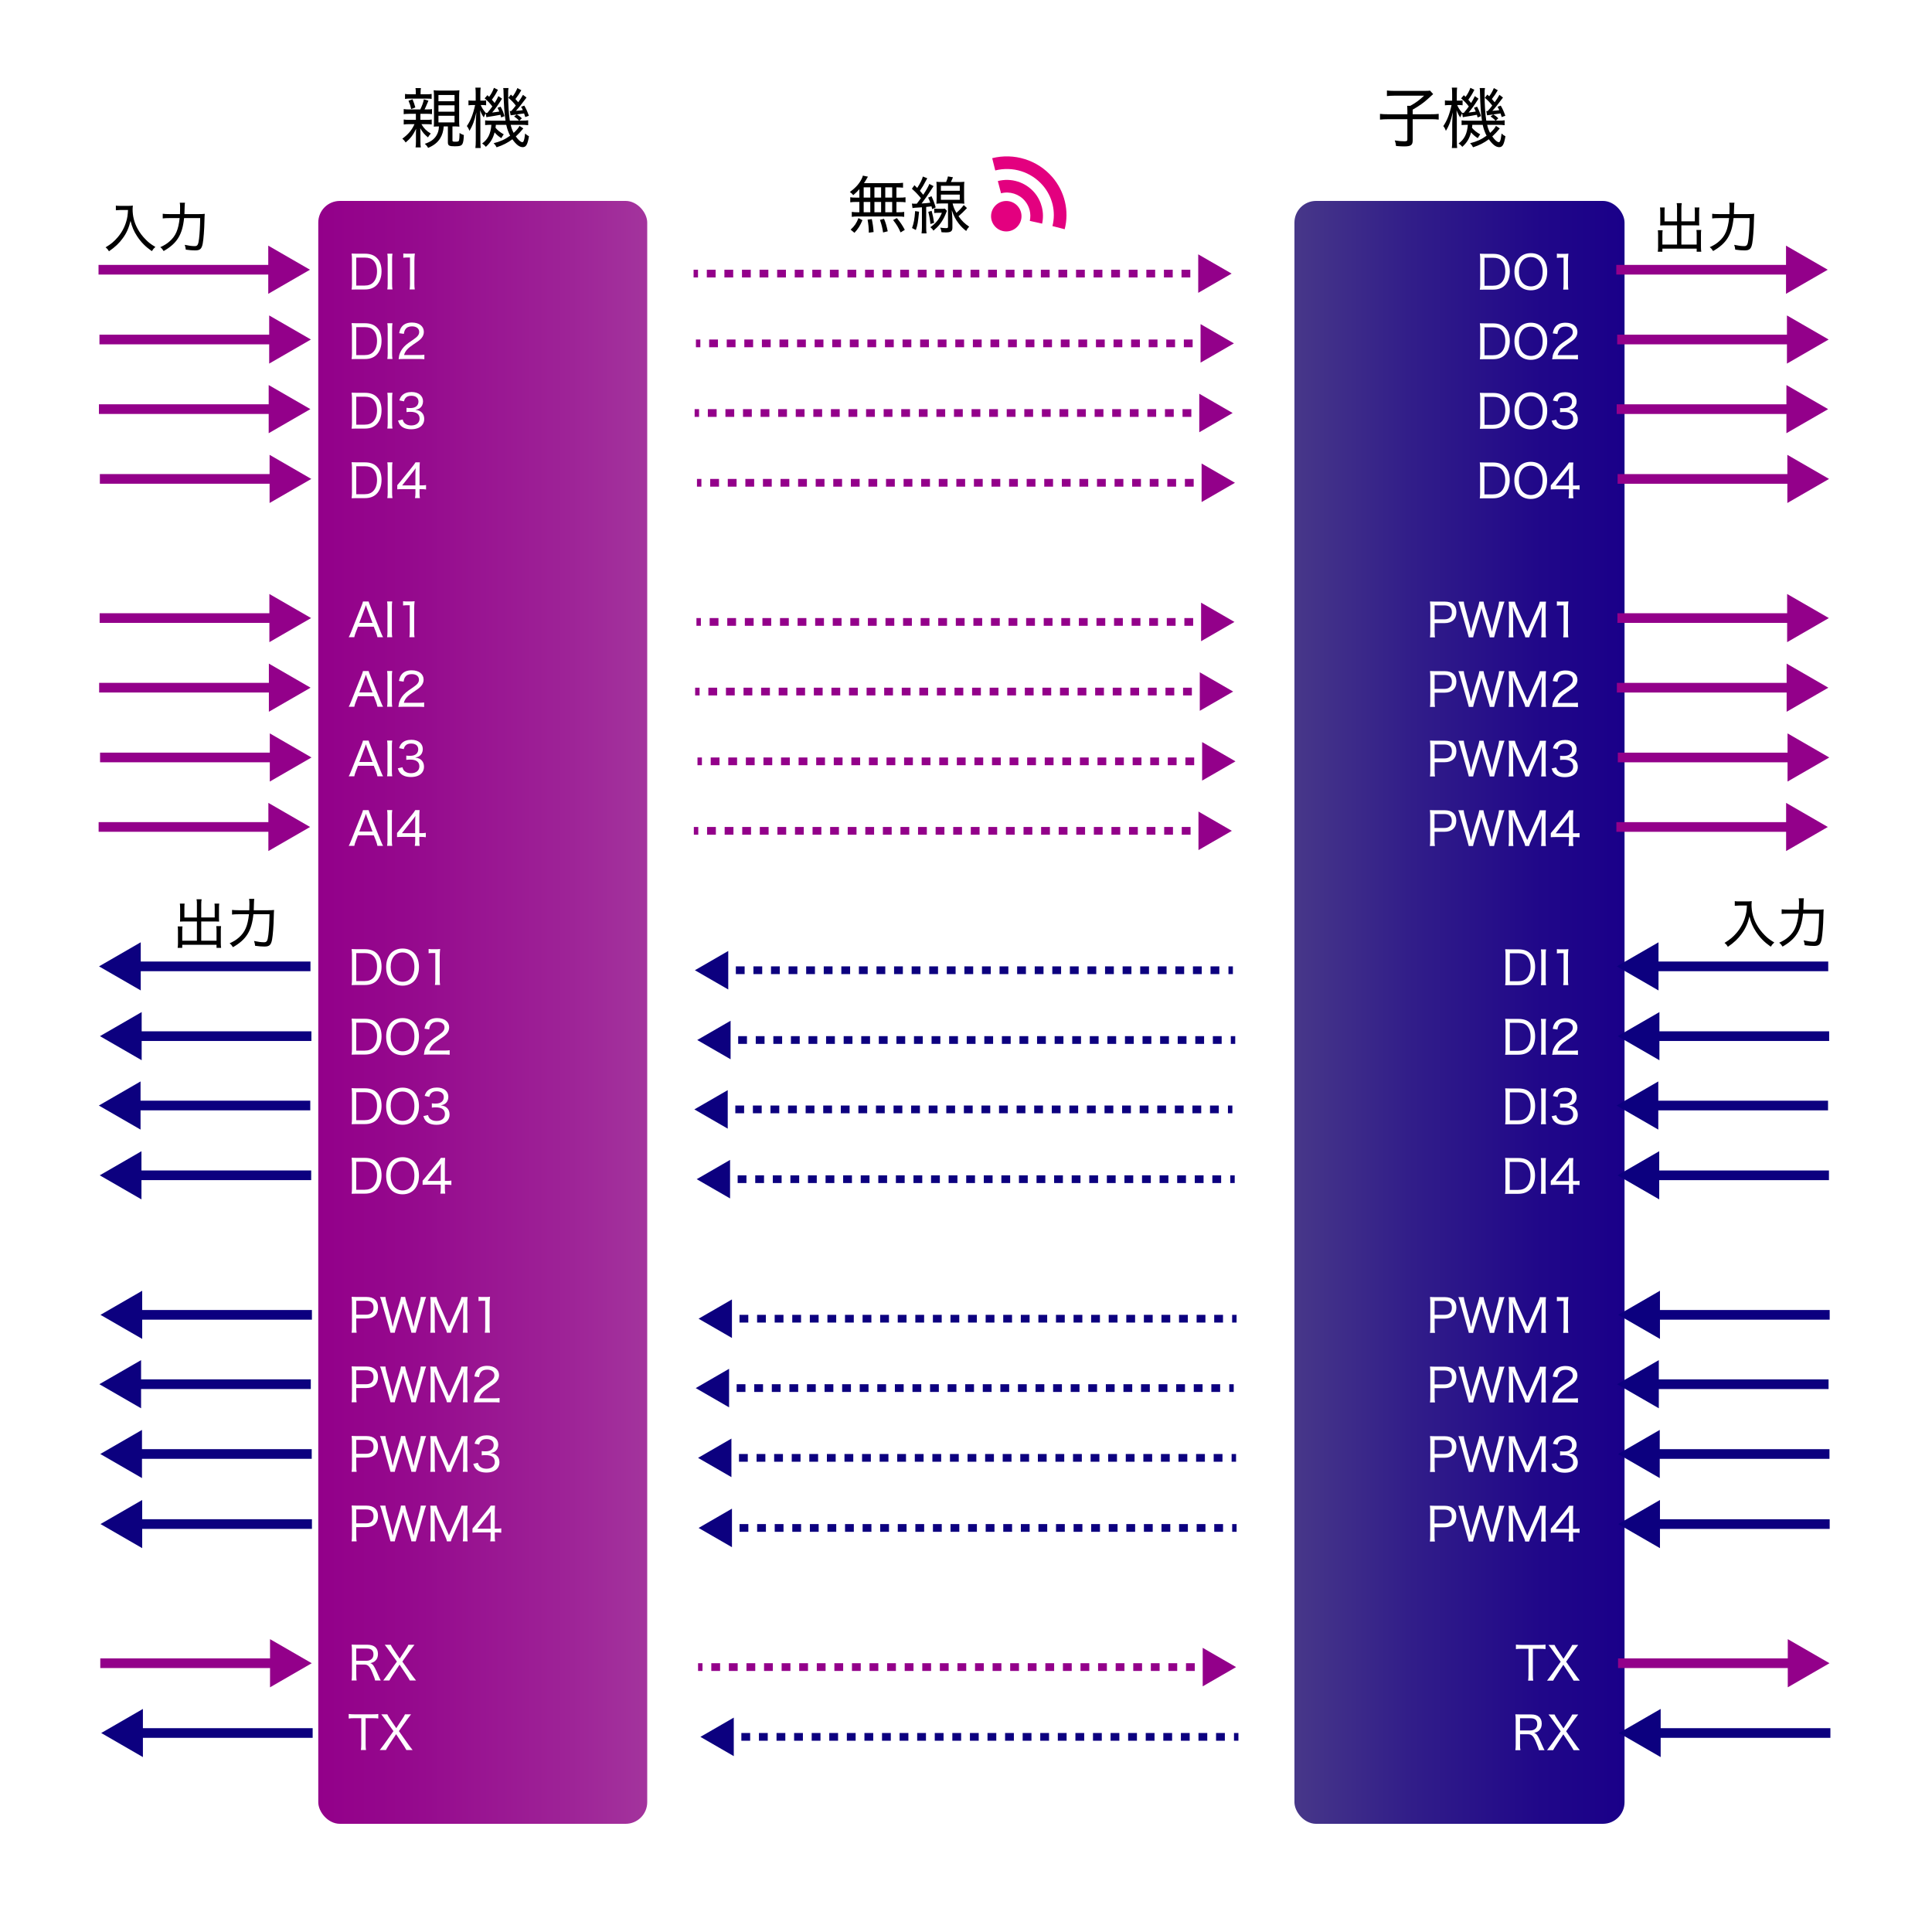 <?xml version="1.0" encoding="UTF-8"?><svg id="a" xmlns="http://www.w3.org/2000/svg" xmlns:xlink="http://www.w3.org/1999/xlink" viewBox="0 0 1000 1000"><defs><style>.h{fill:url(#g);}.i{fill:url(#d);}.j,.k{stroke-dasharray:4.55 4.55;}.j,.k,.l,.m,.n,.o{fill:none;stroke-miterlimit:10;}.j,.k,.l,.o{stroke-width:4px;}.j,.n,.o{stroke:#93008a;}.p{filter:url(#c);}.q{filter:url(#f);}.r{fill:#fff;}.k,.l,.m{stroke:#0c007f;}.m,.n{stroke-width:5px;}.s{fill:#e3007f;}.t{fill:#93008a;}.u{fill:#0c007f;}</style><filter id="c" x="-20%" y="-20%" width="140%" height="140%"><feGaussianBlur in="SourceAlpha" result="blur" stdDeviation="4"/><feOffset dx="4" dy="4" in="blur" result="offsetBlur"/><feSpecularLighting in="blur" result="specOut" specularConstant="1" specularExponent="10" surfaceScale="5"><fePointLight x="-5000" y="-10000" z="-20000"/></feSpecularLighting><feComposite in="specOut" in2="SourceAlpha" operator="in" result="specOut"/><feComposite in="SourceGraphic" in2="specOut" k1="0" k2="1" k3="1" k4="0" operator="arithmetic" result="litPaint"/><feMerge><feMergeNode in="offsetBlur"/><feMergeNode in="litPaint"/></feMerge></filter><linearGradient id="d" x1="160.74" y1="520" x2="331" y2="520" gradientUnits="userSpaceOnUse"><stop offset="0" stop-color="#93008a"/><stop offset=".28" stop-color="#95098d"/><stop offset=".76" stop-color="#9e2397"/><stop offset="1" stop-color="#a3349d"/></linearGradient><filter id="f" x="-20%" y="-20%" width="140%" height="140%"><feGaussianBlur in="SourceAlpha" result="blur" stdDeviation="4"/><feOffset dx="4" dy="4" in="blur" result="offsetBlur"/><feSpecularLighting in="blur" result="specOut" specularConstant="1" specularExponent="10" surfaceScale="5"><fePointLight x="-5000" y="-10000" z="-20000"/></feSpecularLighting><feComposite in="specOut" in2="SourceAlpha" operator="in" result="specOut"/><feComposite in="SourceGraphic" in2="specOut" k1="0" k2="1" k3="1" k4="0" operator="arithmetic" result="litPaint"/><feMerge><feMergeNode in="offsetBlur"/><feMergeNode in="litPaint"/></feMerge></filter><linearGradient id="g" x1="666" y1="520" x2="836.86" y2="520" gradientUnits="userSpaceOnUse"><stop offset="0" stop-color="#473789"/><stop offset=".36" stop-color="#311d89"/><stop offset=".75" stop-color="#200789"/><stop offset="1" stop-color="#1a0089"/></linearGradient></defs><g id="b"><g class="p"><rect class="i" x="160.74" y="100" width="170.26" height="840" rx="11.18" ry="11.18"/></g><path class="r" d="M182.17,134.1c0-1.13-.05-1.8-.19-2.86.82.05,1.51.07,2.74.07h4.13c2.66,0,4.7.7,6.14,2.14,1.66,1.58,2.5,3.96,2.5,6.94s-.91,5.62-2.64,7.3c-1.46,1.42-3.46,2.14-5.98,2.14h-4.15c-1.27,0-1.87,0-2.74.05.14-.94.19-1.66.19-2.93v-12.84ZM188.77,147.8c1.92,0,3.36-.53,4.44-1.66,1.27-1.3,1.94-3.29,1.94-5.71s-.6-4.27-1.82-5.52c-1.06-1.08-2.47-1.58-4.49-1.58h-4.44v14.47h4.37Z"/><path class="r" d="M203.14,131.31c-.14.86-.19,1.68-.19,2.81v12.89c0,1.15.05,1.97.19,2.81h-2.66c.14-.91.19-1.54.19-2.81v-12.89c0-1.3-.05-1.92-.19-2.81h2.66Z"/><path class="r" d="M208.76,131.19c.67.1,1.15.12,2.11.12h1.7c.91,0,1.32-.02,2.14-.12-.14,1.44-.22,2.66-.22,3.98v11.81c0,1.15.05,1.9.19,2.83h-2.66c.14-.89.19-1.7.19-2.83v-13.71h-1.25c-.82,0-1.44.05-2.21.14v-2.23Z"/><path class="r" d="M182.17,170.1c0-1.13-.05-1.8-.19-2.86.82.05,1.51.07,2.74.07h4.13c2.66,0,4.7.7,6.14,2.14,1.66,1.58,2.5,3.96,2.5,6.94s-.91,5.62-2.64,7.3c-1.46,1.42-3.46,2.14-5.98,2.14h-4.15c-1.27,0-1.87,0-2.74.05.14-.94.19-1.66.19-2.93v-12.84ZM188.77,183.8c1.92,0,3.36-.53,4.44-1.66,1.27-1.3,1.94-3.29,1.94-5.71s-.6-4.27-1.82-5.52c-1.06-1.08-2.47-1.58-4.49-1.58h-4.44v14.47h4.37Z"/><path class="r" d="M203.14,167.31c-.14.86-.19,1.68-.19,2.81v12.89c0,1.15.05,1.97.19,2.81h-2.66c.14-.91.19-1.54.19-2.81v-12.89c0-1.3-.05-1.92-.19-2.81h2.66Z"/><path class="r" d="M209.1,185.82c-1.61,0-1.99.02-2.78.1.24-1.82.31-2.21.67-3.12.62-1.58,1.63-2.95,3.17-4.3.79-.7,1.37-1.1,3.74-2.71,2.28-1.54,3.07-2.57,3.07-4.01,0-1.75-1.46-2.86-3.74-2.86-1.56,0-2.69.5-3.38,1.51-.43.62-.62,1.2-.82,2.38l-2.42-.36c.34-1.73.74-2.64,1.56-3.58,1.13-1.27,2.83-1.92,5.04-1.92,3.74,0,6.17,1.9,6.17,4.82,0,1.13-.41,2.26-1.13,3.12-.77.96-1.37,1.44-4.1,3.26-3.17,2.11-4.39,3.48-5.02,5.62h7.42c1.27,0,2.26-.05,3.1-.17v2.33c-1.03-.1-1.85-.12-3.14-.12h-7.39Z"/><path class="r" d="M182.17,206.1c0-1.13-.05-1.8-.19-2.86.82.05,1.51.07,2.74.07h4.13c2.66,0,4.7.7,6.14,2.14,1.66,1.58,2.5,3.96,2.5,6.94s-.91,5.62-2.64,7.3c-1.46,1.42-3.46,2.14-5.98,2.14h-4.15c-1.27,0-1.87,0-2.74.05.14-.94.19-1.66.19-2.93v-12.84ZM188.77,219.8c1.92,0,3.36-.53,4.44-1.66,1.27-1.3,1.94-3.29,1.94-5.71s-.6-4.27-1.82-5.52c-1.06-1.08-2.47-1.58-4.49-1.58h-4.44v14.47h4.37Z"/><path class="r" d="M203.14,203.31c-.14.86-.19,1.68-.19,2.81v12.89c0,1.15.05,1.97.19,2.81h-2.66c.14-.91.19-1.54.19-2.81v-12.89c0-1.3-.05-1.92-.19-2.81h2.66Z"/><path class="r" d="M208.42,217.14c.36,1.2.67,1.68,1.37,2.18.82.6,1.82.89,3.05.89,2.66,0,4.34-1.37,4.34-3.55,0-2.3-1.63-3.5-4.73-3.5-.72,0-1.32.05-2.04.14v-2.21c.58.07,1.2.12,1.9.12,1.54,0,2.64-.34,3.38-1.06.58-.58.91-1.39.91-2.3,0-1.87-1.37-3-3.7-3-1.44,0-2.42.41-3.07,1.25-.34.41-.5.79-.74,1.63l-2.4-.5c.43-1.3.74-1.87,1.42-2.57,1.13-1.15,2.81-1.75,4.92-1.75,3.6,0,5.93,1.9,5.93,4.82,0,1.46-.6,2.76-1.68,3.53-.6.43-1.1.62-2.26.86,1.66.22,2.59.62,3.41,1.51.77.84,1.15,1.9,1.15,3.29,0,1.32-.5,2.59-1.39,3.46-1.2,1.18-3.05,1.8-5.33,1.8-2.54,0-4.42-.7-5.59-2.04-.55-.65-.84-1.2-1.27-2.45l2.42-.55Z"/><path class="r" d="M182.17,242.1c0-1.13-.05-1.8-.19-2.86.82.05,1.51.07,2.74.07h4.13c2.66,0,4.7.7,6.14,2.14,1.66,1.58,2.5,3.96,2.5,6.94s-.91,5.62-2.64,7.3c-1.46,1.42-3.46,2.14-5.98,2.14h-4.15c-1.27,0-1.87,0-2.74.05.14-.94.19-1.66.19-2.93v-12.84ZM188.77,255.8c1.92,0,3.36-.53,4.44-1.66,1.27-1.3,1.94-3.29,1.94-5.71s-.6-4.27-1.82-5.52c-1.06-1.08-2.47-1.58-4.49-1.58h-4.44v14.47h4.37Z"/><path class="r" d="M203.14,239.31c-.14.86-.19,1.68-.19,2.81v12.89c0,1.15.05,1.97.19,2.81h-2.66c.14-.91.19-1.54.19-2.81v-12.89c0-1.3-.05-1.92-.19-2.81h2.66Z"/><path class="r" d="M205.61,251.17c.55-.62,1.08-1.22,1.66-1.97l5.98-7.39c.86-1.06,1.3-1.63,1.82-2.5h2.23c-.12,1.46-.14,2.16-.14,4.06v7.87h.89c.96,0,1.58-.05,2.47-.17v2.28c-.91-.12-1.46-.17-2.47-.17h-.89v1.99c0,1.18.05,1.78.19,2.64h-2.54c.17-.82.22-1.54.22-2.66v-1.97h-6.5c-1.37,0-2.06.02-2.9.1v-2.11ZM215.02,245.51c0-1.27.02-1.99.12-3.17-.48.72-.96,1.37-1.73,2.3l-5.26,6.62h6.86v-5.76Z"/><path class="r" d="M195.37,329.82c-.17-.82-.46-1.75-.72-2.47l-1.18-2.98h-8.19l-1.15,2.98c-.38.98-.58,1.61-.74,2.47h-2.9c.43-.77.7-1.34,1.27-2.78l5.35-13.44c.46-1.15.65-1.7.77-2.28h2.93c.12.48.24.84.82,2.28l5.38,13.44c.6,1.46.91,2.16,1.27,2.78h-2.9ZM189.87,314.72q-.07-.22-.5-1.49c-.12.34-.22.62-.26.79-.12.34-.19.58-.24.7l-2.9,7.68h6.84l-2.93-7.68Z"/><path class="r" d="M203.02,311.31c-.14.86-.19,1.68-.19,2.81v12.89c0,1.15.05,1.97.19,2.81h-2.66c.14-.91.19-1.54.19-2.81v-12.89c0-1.3-.05-1.92-.19-2.81h2.66Z"/><path class="r" d="M208.64,311.19c.67.1,1.15.12,2.11.12h1.7c.91,0,1.32-.02,2.14-.12-.14,1.44-.22,2.66-.22,3.98v11.81c0,1.15.05,1.9.19,2.83h-2.66c.14-.89.19-1.7.19-2.83v-13.71h-1.25c-.82,0-1.44.05-2.21.14v-2.23Z"/><path class="r" d="M195.37,365.82c-.17-.82-.46-1.75-.72-2.47l-1.18-2.98h-8.19l-1.15,2.98c-.38.98-.58,1.61-.74,2.47h-2.9c.43-.77.7-1.34,1.27-2.78l5.35-13.44c.46-1.15.65-1.7.77-2.28h2.93c.12.48.24.84.82,2.28l5.38,13.44c.6,1.46.91,2.16,1.27,2.78h-2.9ZM189.87,350.72q-.07-.22-.5-1.49c-.12.34-.22.62-.26.79-.12.34-.19.58-.24.7l-2.9,7.68h6.84l-2.93-7.68Z"/><path class="r" d="M203.02,347.31c-.14.86-.19,1.68-.19,2.81v12.89c0,1.15.05,1.97.19,2.81h-2.66c.14-.91.19-1.54.19-2.81v-12.89c0-1.3-.05-1.92-.19-2.81h2.66Z"/><path class="r" d="M208.98,365.82c-1.61,0-1.99.02-2.78.1.24-1.82.31-2.21.67-3.12.62-1.58,1.63-2.95,3.17-4.3.79-.7,1.37-1.1,3.74-2.71,2.28-1.54,3.07-2.57,3.07-4.01,0-1.75-1.46-2.86-3.74-2.86-1.56,0-2.69.5-3.38,1.51-.43.62-.62,1.2-.82,2.38l-2.42-.36c.34-1.73.74-2.64,1.56-3.58,1.13-1.27,2.83-1.92,5.04-1.92,3.74,0,6.17,1.9,6.17,4.82,0,1.13-.41,2.26-1.13,3.12-.77.96-1.37,1.44-4.1,3.26-3.17,2.11-4.39,3.48-5.02,5.62h7.42c1.27,0,2.26-.05,3.1-.17v2.33c-1.03-.1-1.85-.12-3.14-.12h-7.39Z"/><path class="r" d="M195.37,401.82c-.17-.82-.46-1.75-.72-2.47l-1.18-2.98h-8.19l-1.15,2.98c-.38.98-.58,1.61-.74,2.47h-2.9c.43-.77.7-1.34,1.27-2.78l5.35-13.44c.46-1.15.65-1.7.77-2.28h2.93c.12.48.24.84.82,2.28l5.38,13.44c.6,1.46.91,2.16,1.27,2.78h-2.9ZM189.87,386.72q-.07-.22-.5-1.49c-.12.34-.22.62-.26.79-.12.34-.19.58-.24.7l-2.9,7.68h6.84l-2.93-7.68Z"/><path class="r" d="M203.02,383.31c-.14.86-.19,1.68-.19,2.81v12.89c0,1.15.05,1.97.19,2.81h-2.66c.14-.91.19-1.54.19-2.81v-12.89c0-1.3-.05-1.92-.19-2.81h2.66Z"/><path class="r" d="M208.3,397.14c.36,1.2.67,1.68,1.37,2.18.82.6,1.82.89,3.05.89,2.66,0,4.34-1.37,4.34-3.55,0-2.3-1.63-3.5-4.73-3.5-.72,0-1.32.05-2.04.14v-2.21c.58.07,1.2.12,1.9.12,1.54,0,2.64-.34,3.38-1.06.58-.58.91-1.39.91-2.3,0-1.87-1.37-3-3.7-3-1.44,0-2.42.41-3.07,1.25-.34.41-.5.79-.74,1.63l-2.4-.5c.43-1.3.74-1.87,1.42-2.57,1.13-1.15,2.81-1.75,4.92-1.75,3.6,0,5.93,1.9,5.93,4.82,0,1.46-.6,2.76-1.68,3.53-.6.43-1.1.62-2.26.86,1.66.22,2.59.62,3.41,1.51.77.84,1.15,1.9,1.15,3.29,0,1.32-.5,2.59-1.39,3.46-1.2,1.18-3.05,1.8-5.33,1.8-2.54,0-4.42-.7-5.59-2.04-.55-.65-.84-1.2-1.27-2.45l2.42-.55Z"/><path class="r" d="M195.37,437.82c-.17-.82-.46-1.75-.72-2.47l-1.18-2.98h-8.19l-1.15,2.98c-.38.98-.58,1.61-.74,2.47h-2.9c.43-.77.7-1.34,1.27-2.78l5.35-13.44c.46-1.15.65-1.7.77-2.28h2.93c.12.48.24.84.82,2.28l5.38,13.44c.6,1.46.91,2.16,1.27,2.78h-2.9ZM189.87,422.72q-.07-.22-.5-1.49c-.12.34-.22.62-.26.79-.12.34-.19.58-.24.7l-2.9,7.68h6.84l-2.93-7.68Z"/><path class="r" d="M203.02,419.31c-.14.86-.19,1.68-.19,2.81v12.89c0,1.15.05,1.97.19,2.81h-2.66c.14-.91.19-1.54.19-2.81v-12.89c0-1.3-.05-1.92-.19-2.81h2.66Z"/><path class="r" d="M205.49,431.17c.55-.62,1.08-1.22,1.66-1.97l5.98-7.39c.86-1.06,1.3-1.63,1.82-2.5h2.23c-.12,1.46-.14,2.16-.14,4.06v7.87h.89c.96,0,1.58-.05,2.47-.17v2.28c-.91-.12-1.46-.17-2.47-.17h-.89v1.99c0,1.18.05,1.78.19,2.64h-2.54c.17-.82.22-1.54.22-2.66v-1.97h-6.5c-1.37,0-2.06.02-2.9.1v-2.11ZM214.9,425.51c0-1.27.02-1.99.12-3.17-.48.72-.96,1.37-1.73,2.3l-5.26,6.62h6.86v-5.76Z"/><path class="r" d="M182.17,494.1c0-1.13-.05-1.8-.19-2.86.82.05,1.51.07,2.74.07h4.13c2.66,0,4.7.7,6.14,2.14,1.66,1.58,2.5,3.96,2.5,6.94s-.91,5.62-2.64,7.3c-1.46,1.42-3.46,2.14-5.98,2.14h-4.15c-1.27,0-1.87,0-2.74.05.14-.94.19-1.66.19-2.93v-12.84ZM188.77,507.8c1.92,0,3.36-.53,4.44-1.66,1.27-1.3,1.94-3.29,1.94-5.71s-.6-4.27-1.82-5.52c-1.06-1.08-2.47-1.58-4.49-1.58h-4.44v14.47h4.37Z"/><path class="r" d="M216.85,500.56c0,5.86-3.31,9.62-8.5,9.62s-8.47-3.74-8.47-9.62,3.34-9.6,8.5-9.6,8.47,3.72,8.47,9.6ZM214.5,500.58c0-2.59-.72-4.66-2.06-6-1.06-1.06-2.47-1.61-4.06-1.61-3.74,0-6.17,2.98-6.17,7.58s2.45,7.61,6.19,7.61,6.1-2.95,6.1-7.58Z"/><path class="r" d="M221.86,491.19c.67.1,1.15.12,2.11.12h1.7c.91,0,1.32-.02,2.14-.12-.14,1.44-.22,2.66-.22,3.98v11.81c0,1.15.05,1.9.19,2.83h-2.66c.14-.89.19-1.7.19-2.83v-13.71h-1.25c-.82,0-1.44.05-2.21.14v-2.23Z"/><path class="r" d="M182.17,530.1c0-1.13-.05-1.8-.19-2.86.82.05,1.51.07,2.74.07h4.13c2.66,0,4.7.7,6.14,2.14,1.66,1.58,2.5,3.96,2.5,6.94s-.91,5.62-2.64,7.3c-1.46,1.42-3.46,2.14-5.98,2.14h-4.15c-1.27,0-1.87,0-2.74.05.14-.94.19-1.66.19-2.93v-12.84ZM188.77,543.8c1.92,0,3.36-.53,4.44-1.66,1.27-1.3,1.94-3.29,1.94-5.71s-.6-4.27-1.82-5.52c-1.06-1.08-2.47-1.58-4.49-1.58h-4.44v14.47h4.37Z"/><path class="r" d="M216.85,536.56c0,5.86-3.31,9.62-8.5,9.62s-8.47-3.74-8.47-9.62,3.34-9.6,8.5-9.6,8.47,3.72,8.47,9.6ZM214.5,536.58c0-2.59-.72-4.66-2.06-6-1.06-1.06-2.47-1.61-4.06-1.61-3.74,0-6.17,2.98-6.17,7.58s2.45,7.61,6.19,7.61,6.1-2.95,6.1-7.58Z"/><path class="r" d="M222.2,545.82c-1.61,0-1.99.02-2.78.1.24-1.82.31-2.21.67-3.12.62-1.58,1.63-2.95,3.17-4.3.79-.7,1.37-1.1,3.74-2.71,2.28-1.54,3.07-2.57,3.07-4.01,0-1.75-1.46-2.86-3.74-2.86-1.56,0-2.69.5-3.38,1.51-.43.62-.62,1.2-.82,2.38l-2.42-.36c.34-1.73.74-2.64,1.56-3.58,1.13-1.27,2.83-1.92,5.04-1.92,3.74,0,6.17,1.9,6.17,4.82,0,1.13-.41,2.26-1.13,3.12-.77.96-1.37,1.44-4.1,3.26-3.17,2.11-4.39,3.48-5.02,5.62h7.42c1.27,0,2.26-.05,3.1-.17v2.33c-1.03-.1-1.85-.12-3.14-.12h-7.39Z"/><path class="r" d="M182.17,566.1c0-1.13-.05-1.8-.19-2.86.82.05,1.51.07,2.74.07h4.13c2.66,0,4.7.7,6.14,2.14,1.66,1.58,2.5,3.96,2.5,6.94s-.91,5.62-2.64,7.3c-1.46,1.42-3.46,2.14-5.98,2.14h-4.15c-1.27,0-1.87,0-2.74.05.14-.94.19-1.66.19-2.93v-12.84ZM188.77,579.8c1.92,0,3.36-.53,4.44-1.66,1.27-1.3,1.94-3.29,1.94-5.71s-.6-4.27-1.82-5.52c-1.06-1.08-2.47-1.58-4.49-1.58h-4.44v14.47h4.37Z"/><path class="r" d="M216.85,572.56c0,5.86-3.31,9.62-8.5,9.62s-8.47-3.75-8.47-9.62,3.34-9.6,8.5-9.6,8.47,3.72,8.47,9.6ZM214.5,572.58c0-2.59-.72-4.66-2.06-6-1.06-1.06-2.47-1.61-4.06-1.61-3.74,0-6.17,2.98-6.17,7.58s2.45,7.61,6.19,7.61,6.1-2.95,6.1-7.58Z"/><path class="r" d="M221.53,577.14c.36,1.2.67,1.68,1.37,2.18.82.6,1.82.89,3.05.89,2.66,0,4.34-1.37,4.34-3.55,0-2.3-1.63-3.5-4.73-3.5-.72,0-1.32.05-2.04.14v-2.21c.58.07,1.2.12,1.9.12,1.54,0,2.64-.34,3.38-1.06.58-.58.91-1.39.91-2.3,0-1.87-1.37-3-3.7-3-1.44,0-2.42.41-3.07,1.25-.34.41-.5.79-.74,1.63l-2.4-.5c.43-1.3.74-1.87,1.42-2.57,1.13-1.15,2.81-1.75,4.92-1.75,3.6,0,5.93,1.9,5.93,4.83,0,1.46-.6,2.76-1.68,3.53-.6.43-1.1.62-2.26.86,1.66.22,2.59.62,3.41,1.51.77.84,1.15,1.9,1.15,3.29s-.5,2.59-1.39,3.46c-1.2,1.18-3.05,1.8-5.33,1.8-2.54,0-4.42-.7-5.59-2.04-.55-.65-.84-1.2-1.27-2.45l2.42-.55Z"/><path class="r" d="M182.17,602.1c0-1.13-.05-1.8-.19-2.86.82.05,1.51.07,2.74.07h4.13c2.66,0,4.7.7,6.14,2.14,1.66,1.58,2.5,3.96,2.5,6.94s-.91,5.62-2.64,7.3c-1.46,1.42-3.46,2.14-5.98,2.14h-4.15c-1.27,0-1.87,0-2.74.05.14-.94.19-1.66.19-2.93v-12.84ZM188.77,615.8c1.92,0,3.36-.53,4.44-1.66,1.27-1.3,1.94-3.29,1.94-5.71s-.6-4.27-1.82-5.52c-1.06-1.08-2.47-1.58-4.49-1.58h-4.44v14.47h4.37Z"/><path class="r" d="M216.85,608.56c0,5.86-3.31,9.62-8.5,9.62s-8.47-3.75-8.47-9.62,3.34-9.6,8.5-9.6,8.47,3.72,8.47,9.6ZM214.5,608.58c0-2.59-.72-4.66-2.06-6-1.06-1.06-2.47-1.61-4.06-1.61-3.74,0-6.17,2.98-6.17,7.58s2.45,7.61,6.19,7.61,6.1-2.95,6.1-7.58Z"/><path class="r" d="M218.72,611.17c.55-.62,1.08-1.22,1.66-1.97l5.98-7.39c.86-1.06,1.3-1.63,1.82-2.5h2.23c-.12,1.46-.14,2.16-.14,4.06v7.87h.89c.96,0,1.58-.05,2.47-.17v2.28c-.91-.12-1.46-.17-2.47-.17h-.89v1.99c0,1.18.05,1.78.19,2.64h-2.54c.17-.82.22-1.54.22-2.66v-1.97h-6.5c-1.37,0-2.06.02-2.9.1v-2.11ZM228.13,605.51c0-1.27.02-1.99.12-3.17-.48.72-.96,1.37-1.73,2.3l-5.26,6.62h6.86v-5.76Z"/><path class="r" d="M181.98,689.82c.14-.91.19-1.61.19-2.81v-12.94c0-1.06-.05-1.8-.19-2.83.86.05,1.61.07,2.74.07h4.94c3.86,0,6,1.94,6,5.4,0,3.65-2.23,5.74-6.12,5.74h-5.14v4.54c0,1.2.05,1.97.19,2.83h-2.62ZM189.54,680.48c2.42,0,3.79-1.32,3.79-3.67s-1.3-3.53-3.79-3.53h-5.14v7.2h5.14Z"/><path class="r" d="M209.72,671.31c.1.65.29,1.46.55,2.38l3.07,10.15c.12.41.31,1.22.72,3.02.34-1.75.55-2.74.62-2.98l2.66-10.06c.24-.94.41-1.85.43-2.52h2.81c-.36.84-.55,1.39-.94,2.76l-3.82,13.32q-.53,1.92-.62,2.42h-2.26c-.07-.48-.34-1.54-.6-2.35l-3-9.96c-.29-.96-.5-1.85-.7-2.86-.26,1.2-.53,2.21-.72,2.86l-2.98,9.96c-.36,1.22-.5,1.75-.6,2.35h-2.23q-.1-.5-.65-2.42l-3.82-13.32c-.38-1.34-.6-1.97-.96-2.76h2.83c.05.74.19,1.54.46,2.52l2.66,10.08c.12.46.38,1.7.62,2.95.17-.89.55-2.52.67-2.88l3.1-10.3c.26-.91.48-1.82.53-2.38h2.14Z"/><path class="r" d="M239.72,678.18c0-.86.1-3.17.17-4.25-.38,1.46-.67,2.21-1.49,4.06l-4.08,9.14c-.5,1.1-.72,1.75-.96,2.69h-2.02c-.12-.7-.43-1.63-.94-2.71l-3.96-8.98c-.7-1.56-.89-2.06-1.58-4.22.1,1.75.17,3.72.17,4.44v8.45c0,1.37.05,2.18.19,3.02h-2.52c.14-.91.19-1.66.19-3.02v-12.43c0-1.3-.05-2.14-.19-3.05h3.24c.17.77.46,1.68.82,2.52l5.62,12.84,5.62-12.84c.43-1.01.67-1.73.82-2.52h3.24c-.14.98-.19,1.68-.19,3.05v12.43c0,1.44.05,2.16.19,3.02h-2.52c.12-.79.19-1.8.19-3.02v-8.62Z"/><path class="r" d="M247.69,671.19c.67.1,1.15.12,2.11.12h1.7c.91,0,1.32-.02,2.14-.12-.14,1.44-.22,2.67-.22,3.98v11.81c0,1.15.05,1.9.19,2.83h-2.66c.14-.89.19-1.7.19-2.83v-13.71h-1.25c-.82,0-1.44.05-2.21.14v-2.23Z"/><path class="r" d="M181.98,725.82c.14-.91.19-1.61.19-2.81v-12.94c0-1.06-.05-1.8-.19-2.83.86.05,1.61.07,2.74.07h4.94c3.86,0,6,1.94,6,5.4,0,3.65-2.23,5.74-6.12,5.74h-5.14v4.54c0,1.2.05,1.97.19,2.83h-2.62ZM189.54,716.48c2.42,0,3.79-1.32,3.79-3.67s-1.3-3.53-3.79-3.53h-5.14v7.2h5.14Z"/><path class="r" d="M209.72,707.31c.1.65.29,1.46.55,2.38l3.07,10.15c.12.41.31,1.22.72,3.02.34-1.75.55-2.74.62-2.98l2.66-10.06c.24-.94.41-1.85.43-2.52h2.81c-.36.84-.55,1.39-.94,2.76l-3.82,13.32q-.53,1.92-.62,2.42h-2.26c-.07-.48-.34-1.54-.6-2.35l-3-9.96c-.29-.96-.5-1.85-.7-2.86-.26,1.2-.53,2.21-.72,2.86l-2.98,9.96c-.36,1.22-.5,1.75-.6,2.35h-2.23q-.1-.5-.65-2.42l-3.82-13.32c-.38-1.34-.6-1.97-.96-2.76h2.83c.05.74.19,1.54.46,2.52l2.66,10.08c.12.46.38,1.7.62,2.95.17-.89.55-2.52.67-2.88l3.1-10.3c.26-.91.48-1.82.53-2.38h2.14Z"/><path class="r" d="M239.72,714.18c0-.86.1-3.17.17-4.25-.38,1.46-.67,2.21-1.49,4.06l-4.08,9.14c-.5,1.1-.72,1.75-.96,2.69h-2.02c-.12-.7-.43-1.63-.94-2.71l-3.96-8.98c-.7-1.56-.89-2.06-1.58-4.22.1,1.75.17,3.72.17,4.44v8.45c0,1.37.05,2.18.19,3.02h-2.52c.14-.91.19-1.66.19-3.02v-12.43c0-1.3-.05-2.14-.19-3.05h3.24c.17.77.46,1.68.82,2.52l5.62,12.84,5.62-12.84c.43-1.01.67-1.73.82-2.52h3.24c-.14.98-.19,1.68-.19,3.05v12.43c0,1.44.05,2.16.19,3.02h-2.52c.12-.79.19-1.8.19-3.02v-8.62Z"/><path class="r" d="M248.02,725.82c-1.61,0-1.99.02-2.78.1.24-1.82.31-2.21.67-3.12.62-1.58,1.63-2.95,3.17-4.3.79-.7,1.37-1.1,3.74-2.71,2.28-1.54,3.07-2.57,3.07-4.01,0-1.75-1.46-2.86-3.74-2.86-1.56,0-2.69.5-3.38,1.51-.43.62-.62,1.2-.82,2.38l-2.42-.36c.34-1.73.74-2.64,1.56-3.58,1.13-1.27,2.83-1.92,5.04-1.92,3.74,0,6.17,1.9,6.17,4.82,0,1.13-.41,2.26-1.13,3.12-.77.96-1.37,1.44-4.1,3.26-3.17,2.11-4.39,3.48-5.02,5.62h7.42c1.27,0,2.26-.05,3.1-.17v2.33c-1.03-.1-1.85-.12-3.14-.12h-7.39Z"/><path class="r" d="M181.98,761.82c.14-.91.19-1.61.19-2.81v-12.94c0-1.06-.05-1.8-.19-2.83.86.05,1.61.07,2.74.07h4.94c3.86,0,6,1.94,6,5.4,0,3.65-2.23,5.74-6.12,5.74h-5.14v4.54c0,1.2.05,1.97.19,2.83h-2.62ZM189.54,752.48c2.42,0,3.79-1.32,3.79-3.67s-1.3-3.53-3.79-3.53h-5.14v7.2h5.14Z"/><path class="r" d="M209.72,743.31c.1.65.29,1.46.55,2.38l3.07,10.15c.12.41.31,1.22.72,3.02.34-1.75.55-2.74.62-2.98l2.66-10.06c.24-.94.41-1.85.43-2.52h2.81c-.36.84-.55,1.39-.94,2.76l-3.82,13.32q-.53,1.92-.62,2.42h-2.26c-.07-.48-.34-1.54-.6-2.35l-3-9.96c-.29-.96-.5-1.85-.7-2.86-.26,1.2-.53,2.21-.72,2.86l-2.98,9.96c-.36,1.22-.5,1.75-.6,2.35h-2.23q-.1-.5-.65-2.42l-3.82-13.32c-.38-1.34-.6-1.97-.96-2.76h2.83c.05.74.19,1.54.46,2.52l2.66,10.08c.12.46.38,1.7.62,2.95.17-.89.55-2.52.67-2.88l3.1-10.3c.26-.91.48-1.82.53-2.38h2.14Z"/><path class="r" d="M239.72,750.18c0-.86.1-3.17.17-4.25-.38,1.46-.67,2.21-1.49,4.06l-4.08,9.14c-.5,1.1-.72,1.75-.96,2.69h-2.02c-.12-.7-.43-1.63-.94-2.71l-3.96-8.98c-.7-1.56-.89-2.06-1.58-4.22.1,1.75.17,3.72.17,4.44v8.45c0,1.37.05,2.18.19,3.02h-2.52c.14-.91.19-1.66.19-3.02v-12.43c0-1.3-.05-2.14-.19-3.05h3.24c.17.77.46,1.68.82,2.52l5.62,12.84,5.62-12.84c.43-1.01.67-1.73.82-2.52h3.24c-.14.98-.19,1.68-.19,3.05v12.43c0,1.44.05,2.16.19,3.02h-2.52c.12-.79.19-1.8.19-3.02v-8.62Z"/><path class="r" d="M247.35,757.14c.36,1.2.67,1.68,1.37,2.18.82.6,1.82.89,3.05.89,2.66,0,4.34-1.37,4.34-3.55,0-2.3-1.63-3.5-4.73-3.5-.72,0-1.32.05-2.04.14v-2.21c.58.07,1.2.12,1.9.12,1.54,0,2.64-.34,3.38-1.06.58-.58.91-1.39.91-2.3,0-1.87-1.37-3-3.7-3-1.44,0-2.42.41-3.07,1.25-.34.41-.5.79-.74,1.63l-2.4-.5c.43-1.3.74-1.87,1.42-2.57,1.13-1.15,2.81-1.75,4.92-1.75,3.6,0,5.93,1.9,5.93,4.83,0,1.46-.6,2.76-1.68,3.53-.6.43-1.1.62-2.26.86,1.66.22,2.59.62,3.41,1.51.77.84,1.15,1.9,1.15,3.29s-.5,2.59-1.39,3.46c-1.2,1.18-3.05,1.8-5.33,1.8-2.54,0-4.42-.7-5.59-2.04-.55-.65-.84-1.2-1.27-2.45l2.42-.55Z"/><path class="r" d="M181.98,797.82c.14-.91.19-1.61.19-2.81v-12.94c0-1.06-.05-1.8-.19-2.83.86.05,1.61.07,2.74.07h4.94c3.86,0,6,1.94,6,5.4,0,3.65-2.23,5.74-6.12,5.74h-5.14v4.54c0,1.2.05,1.97.19,2.83h-2.62ZM189.54,788.48c2.42,0,3.79-1.32,3.79-3.67s-1.3-3.53-3.79-3.53h-5.14v7.2h5.14Z"/><path class="r" d="M209.72,779.31c.1.65.29,1.46.55,2.38l3.07,10.15c.12.41.31,1.22.72,3.02.34-1.75.55-2.74.62-2.98l2.66-10.06c.24-.94.41-1.85.43-2.52h2.81c-.36.84-.55,1.39-.94,2.76l-3.82,13.32q-.53,1.92-.62,2.42h-2.26c-.07-.48-.34-1.54-.6-2.35l-3-9.96c-.29-.96-.5-1.85-.7-2.86-.26,1.2-.53,2.21-.72,2.86l-2.98,9.96c-.36,1.22-.5,1.75-.6,2.35h-2.23q-.1-.5-.65-2.42l-3.82-13.32c-.38-1.34-.6-1.97-.96-2.76h2.83c.05.74.19,1.54.46,2.52l2.66,10.08c.12.46.38,1.7.62,2.95.17-.89.55-2.52.67-2.88l3.1-10.3c.26-.91.48-1.82.53-2.38h2.14Z"/><path class="r" d="M239.72,786.18c0-.86.1-3.17.17-4.25-.38,1.46-.67,2.21-1.49,4.06l-4.08,9.14c-.5,1.1-.72,1.75-.96,2.69h-2.02c-.12-.7-.43-1.63-.94-2.71l-3.96-8.98c-.7-1.56-.89-2.06-1.58-4.22.1,1.75.17,3.72.17,4.44v8.45c0,1.37.05,2.18.19,3.02h-2.52c.14-.91.19-1.66.19-3.02v-12.43c0-1.3-.05-2.14-.19-3.05h3.24c.17.77.46,1.68.82,2.52l5.62,12.84,5.62-12.84c.43-1.01.67-1.73.82-2.52h3.24c-.14.98-.19,1.68-.19,3.05v12.43c0,1.44.05,2.16.19,3.02h-2.52c.12-.79.19-1.8.19-3.02v-8.62Z"/><path class="r" d="M244.54,791.17c.55-.62,1.08-1.22,1.66-1.97l5.98-7.39c.86-1.06,1.3-1.63,1.82-2.5h2.23c-.12,1.46-.14,2.16-.14,4.06v7.87h.89c.96,0,1.58-.05,2.47-.17v2.28c-.91-.12-1.46-.17-2.47-.17h-.89v1.99c0,1.18.05,1.78.19,2.64h-2.54c.17-.82.22-1.54.22-2.66v-1.97h-6.5c-1.37,0-2.06.02-2.9.1v-2.11ZM253.95,785.51c0-1.27.02-1.99.12-3.17-.48.72-.96,1.37-1.73,2.3l-5.26,6.62h6.86v-5.76Z"/><path class="r" d="M194.14,869.82c-.1-.77-.41-1.66-1.39-4.03-1.37-3.29-2.3-4.22-4.2-4.22h-4.15v5.42c0,1.27.05,1.97.19,2.83h-2.62c.14-.91.19-1.56.19-2.83v-12.89c0-1.1-.05-1.85-.19-2.86.84.05,1.58.07,2.76.07h5.4c3.55,0,5.5,1.68,5.5,4.75,0,1.54-.43,2.66-1.34,3.53-.7.65-1.3.94-2.59,1.25.96.31,1.56.96,2.42,2.64.53,1.03,1.1,2.28,1.87,4.06.34.82.77,1.7,1.1,2.28h-2.95ZM189.85,859.6c1.01,0,1.94-.36,2.59-.98.58-.58.86-1.34.86-2.33,0-1.97-1.15-3-3.34-3h-5.57v6.31h5.45Z"/><path class="r" d="M203.05,867.3c-.6.89-1.13,1.78-1.51,2.52h-3.19c1.34-1.75,1.68-2.21,2.18-2.88l4.9-6.91-4.32-6.07c-.62-.89-1.32-1.8-1.99-2.64h3.14c.31.7.74,1.44,1.39,2.4l3.24,4.78,3.12-4.78c.84-1.27,1.08-1.7,1.39-2.4h3.14c-.7.86-1.25,1.58-2.02,2.66l-4.27,6.05,4.87,6.86c.46.67,1.06,1.46,2.23,2.93h-3.24c-.65-1.15-.96-1.7-1.51-2.5l-3.79-5.71-3.77,5.69Z"/><path class="r" d="M189.25,902.99c0,1.2.05,1.94.19,2.83h-2.64c.12-.72.19-1.63.19-2.83v-13.66h-3.6c-1.27,0-2.11.05-2.9.17v-2.35c.94.12,1.56.17,2.88.17h9.38c1.54,0,2.26-.05,3.05-.17v2.35c-.82-.12-1.58-.17-3.05-.17h-3.5v13.66Z"/><path class="r" d="M201.27,903.3c-.6.89-1.13,1.78-1.51,2.52h-3.19c1.34-1.75,1.68-2.21,2.18-2.88l4.9-6.91-4.32-6.07c-.62-.89-1.32-1.8-1.99-2.64h3.14c.31.7.74,1.44,1.39,2.4l3.24,4.78,3.12-4.78c.84-1.27,1.08-1.7,1.39-2.4h3.14c-.7.86-1.25,1.58-2.02,2.66l-4.27,6.05,4.87,6.86c.46.67,1.06,1.46,2.23,2.93h-3.24c-.65-1.15-.96-1.7-1.51-2.5l-3.79-5.71-3.77,5.69Z"/><path d="M211.78,58.93c-1.33,0-2.01.03-2.82.17v-2.65c.65.14,1.63.2,2.79.2h5.78c1.16-2.45,1.46-3.3,1.87-5.24l2.35.71q-.24.58-.95,2.24c-.37.85-.61,1.43-1.05,2.28h1.16c1.33,0,1.9-.03,2.69-.17v2.58c-.85-.1-1.6-.14-2.79-.14h-3.2v3.13h3.03c1.36,0,2.01-.03,2.82-.17v2.55c-.82-.1-1.46-.14-2.72-.14h-2.62c1.33,2.21,2.58,3.47,4.86,4.86-.68.75-.99,1.16-1.46,1.97-1.87-1.53-2.86-2.72-4.01-4.76.07.88.1,1.5.1,2.72v4.08c0,1.5.07,2.55.2,3.16h-2.72c.14-.51.2-1.84.2-3.09v-3.88c0-1.02.03-1.94.1-2.69-1.56,3.23-2.89,4.96-5.41,7.1-.61-.92-.99-1.36-1.73-1.97,3.03-2.21,4.86-4.35,6.29-7.51h-2.75c-1.36,0-1.9.03-2.82.17v-2.58c.78.14,1.5.17,2.86.17h3.43v-3.13h-3.47ZM220.59,48.8c1.22,0,1.9-.03,2.82-.17v2.55c-.65-.1-1.46-.14-2.52-.14h-8.84c-1.02,0-1.56.03-2.41.17v-2.58c.85.14,1.5.17,2.72.17h2.86v-.78c0-1.12-.03-1.67-.17-2.41h2.82c-.14.68-.17,1.26-.17,2.38v.82h2.89ZM212.83,56.45c-.37-1.73-.71-2.75-1.39-4.32l2.07-.75c.78,1.87.92,2.31,1.46,4.25l-2.14.82ZM226.74,65.45c-.95,0-1.43.03-2.21.1.07-.92.1-1.5.1-3.4v-12.07c0-1.46-.07-2.58-.17-3.37.95.14,1.84.17,3.26.17h6.77c1.6,0,2.38-.03,3.3-.17-.1,1.05-.14,2.04-.14,3.6v11.93c0,1.5.03,2.62.14,3.33-.99-.1-1.6-.14-3.09-.14h-.51v7.21c0,.61.24.71,1.53.71s1.67-.14,1.84-.61c.17-.54.31-1.97.31-3.91,1.02.65,1.26.75,2.21,1.05-.07,2.21-.27,3.74-.68,4.52-.48,1.02-1.43,1.33-3.98,1.33-2.96,0-3.6-.37-3.6-2.11v-8.19h-2.14c-.24,2.58-.75,4.35-1.8,6.09-1.33,2.18-3.3,3.77-6.29,5.03-.54-.95-.88-1.36-1.73-2.11,2.86-.95,4.62-2.14,5.88-4.05.95-1.5,1.36-2.79,1.46-4.96h-.44ZM226.94,52.4h8.33v-3.23h-8.33v3.23ZM226.94,57.8h8.33v-3.3h-8.33v3.3ZM226.94,63.35h8.33v-3.43h-8.33v3.43Z"/><path d="M251.39,58.62c-.34.65-.44.82-.99,2.14-.88-1.29-1.36-2.21-1.9-3.71.07,1.63.14,3.57.14,4.76v10.78c0,1.94.07,3.09.17,4.01h-2.75c.14-.95.2-2.24.2-4.01v-8.36c0-1.43.1-3.57.31-6.12-.92,4.18-1.97,7.04-3.6,9.62-.31-.95-.78-1.84-1.33-2.48,1.9-2.75,3.2-5.98,4.28-10.88h-1.09c-.92,0-1.7.03-2.35.14v-2.55c.61.1,1.19.14,2.35.14h1.39v-3.2c0-1.8-.03-2.72-.17-3.54h2.75c-.14.85-.17,1.8-.17,3.5v3.23h.85c.99,0,1.6-.03,2.14-.14v2.55c-.75-.1-1.29-.14-2.11-.14h-.68c.61,1.46,1.09,2.21,2.55,4.05.2.03.34.03.44.03.14,0,.24,0,.44-.03,1.19-1.43,1.7-2.11,2.58-3.3-1.16-1.56-2.28-2.75-3.98-4.21l1.43-1.63q.58.54.88.85c1.19-1.63,1.9-2.99,2.48-4.66l2.07,1.02c-1.05,2.11-1.77,3.26-3.13,5.13.61.65.92,1.05,1.43,1.7.85-1.36,1.19-2.01,1.94-3.57l1.9,1.33c-2.35,3.67-3.33,5.07-5.13,7.17,1.29-.14,2.55-.31,3.71-.51-.27-.71-.44-1.02-.92-1.94l1.6-.58c.95,1.77,1.46,2.96,2.01,4.9l-1.73.68q-.17-.68-.37-1.39c-1.26.27-4.62.85-6.39,1.09-.41.07-.51.07-.88.17l-.37-2.04ZM269.78,62.46c2.07,0,2.62-.03,3.6-.2v2.55c-1.09-.14-2.04-.2-3.6-.2h-5.44c.41,1.77.78,2.79,1.53,4.18,1.56-1.43,2.45-2.45,3.03-3.64l1.97,1.33c-1.33,1.63-2.62,2.99-3.88,4.15,1.33,1.87,2.55,2.96,3.37,2.96.37,0,.58-.24.85-1.05.17-.51.27-1.02.34-1.63,0-.1.07-.41.14-.99,0-.17.03-.51.1-.82.75.71,1.26,1.05,2.01,1.43-.75,4.35-1.5,5.64-3.23,5.64s-3.4-1.33-5.37-4.08c-2.52,1.87-4.83,3.06-8.16,4.15-.48-.95-.71-1.29-1.53-2.11,3.43-.85,5.88-1.97,8.53-3.88-.88-1.7-1.5-3.4-2.01-5.64h-5.37q-.07.92-.17,1.53c1.05,1.29,2.31,2.31,4.25,3.4q-.44.54-1.26,1.97c-1.5-.95-2.48-1.8-3.47-2.99-.88,3.26-2.14,5.3-4.52,7.48-.71-.82-1.02-1.12-1.94-1.73,2.99-2.14,4.42-5,4.79-9.66h-.24c-1.19,0-2.14.03-2.99.14v-2.45c.95.14,1.56.17,2.99.17h7.55c-.61-4.39-.85-7.55-1.02-14.72,0-1.02-.03-1.43-.17-2.18h2.75c-.17.82-.2,1.39-.2,3.43,0,5.1.34,10,.88,13.46h4.76c-.75-.85-1.46-1.46-2.55-2.14l1.33-1.05c-1.94.24-2.99.37-3.13.41l-.41-2.21c.27.03.31.03.71.03,1.16-1.29,1.29-1.46,2.38-2.86-1.29-1.67-2.14-2.58-3.84-4.01l1.29-1.67c.44.41.61.54.99.88.99-1.36,1.73-2.69,2.38-4.25l2.04,1.12c-1.16,1.94-1.73,2.86-3.06,4.55.58.61.78.85,1.46,1.67,1.26-1.8,1.6-2.31,2.45-3.84l1.84,1.39c-3.37,4.49-3.77,5-5.51,6.9,1.97-.14,2.35-.17,3.6-.37-.31-.68-.44-.95-.92-1.73l1.67-.61c.92,1.56,1.53,2.89,2.38,5.24l-1.87.68c-.31-.99-.37-1.26-.61-1.87-.54.07-1.8.27-3.81.51.92.48,1.73,1.09,2.65,2.01l-1.29,1.22h.95Z"/><line class="n" x1="51" y1="139.61" x2="142.5" y2="139.61"/><polygon class="t" points="138.85 152.08 160.44 139.61 138.85 127.15 138.85 152.08"/><line class="n" x1="51.48" y1="175.73" x2="142.98" y2="175.73"/><polygon class="t" points="139.33 188.2 160.92 175.73 139.33 163.27 139.33 188.2"/><line class="n" x1="51.21" y1="211.76" x2="142.71" y2="211.76"/><polygon class="t" points="139.07 224.23 160.65 211.76 139.07 199.3 139.07 224.23"/><line class="n" x1="51.69" y1="247.88" x2="143.19" y2="247.88"/><polygon class="t" points="139.54 260.35 161.13 247.89 139.54 235.42 139.54 260.35"/><line class="n" x1="51.58" y1="319.91" x2="143.08" y2="319.91"/><polygon class="t" points="139.43 332.38 161.02 319.91 139.43 307.45 139.43 332.38"/><line class="n" x1="51.32" y1="355.94" x2="142.82" y2="355.94"/><polygon class="t" points="139.17 368.41 160.76 355.95 139.17 343.48 139.17 368.41"/><line class="n" x1="51.79" y1="392.06" x2="143.29" y2="392.06"/><polygon class="t" points="139.65 404.53 161.23 392.07 139.65 379.6 139.65 404.53"/><line class="n" x1="51.05" y1="428.03" x2="142.55" y2="428.03"/><polygon class="t" points="138.91 440.5 160.49 428.04 138.91 415.57 138.91 440.5"/><line class="m" x1="69.2" y1="500.19" x2="160.7" y2="500.19"/><polygon class="u" points="72.85 512.65 51.26 500.19 72.85 487.72 72.85 512.65"/><line class="m" x1="69.68" y1="536.31" x2="161.18" y2="536.31"/><polygon class="u" points="73.33 548.77 51.74 536.31 73.33 523.84 73.33 548.77"/><line class="m" x1="69.1" y1="572.21" x2="160.6" y2="572.21"/><polygon class="u" points="72.75 584.68 51.16 572.22 72.75 559.75 72.75 584.68"/><line class="m" x1="69.57" y1="608.33" x2="161.07" y2="608.33"/><polygon class="u" points="73.22 620.8 51.63 608.34 73.22 595.87 73.22 620.8"/><line class="m" x1="69.95" y1="680.56" x2="161.45" y2="680.56"/><polygon class="u" points="73.6 693.02 52.01 680.56 73.6 668.09 73.6 693.02"/><line class="m" x1="69.37" y1="716.46" x2="160.87" y2="716.46"/><polygon class="u" points="73.02 728.93 51.43 716.46 73.02 704 73.02 728.93"/><line class="m" x1="69.85" y1="752.58" x2="161.35" y2="752.58"/><polygon class="u" points="73.49 765.05 51.91 752.58 73.49 740.12 73.49 765.05"/><line class="m" x1="69.96" y1="788.85" x2="161.46" y2="788.85"/><polygon class="u" points="73.6 801.32 52.02 788.85 73.6 776.39 73.6 801.32"/><line class="n" x1="51.91" y1="860.88" x2="143.41" y2="860.88"/><polygon class="t" points="139.77 873.35 161.35 860.88 139.77 848.42 139.77 873.35"/><line class="m" x1="70.33" y1="897" x2="161.83" y2="897"/><polygon class="u" points="73.97 909.47 52.39 897 73.97 884.54 73.97 909.47"/><path d="M62.27,108.69c-.59,0-1.34.06-2.3.14v-2.41c.64.11,1.18.14,2.27.14h3.92c1.32,0,2.02-.03,2.58-.17-.08.67-.11,1.23-.11,1.85,0,3.61.84,6.94,2.58,10.14,1.09,2.04,2.49,3.89,4.28,5.68,1.57,1.57,2.58,2.35,4.93,3.75-.87.78-1.12,1.09-1.82,2.18-3.3-2.3-5.57-4.59-7.64-7.73-1.65-2.49-2.63-4.79-3.39-7.92-.92,3.7-2.07,6.3-3.98,8.9-1.88,2.63-4,4.62-7.2,6.83-.5-.9-.92-1.4-1.74-2.04,2.83-1.71,4.37-3,6.24-5.18,2.1-2.44,3.58-5.18,4.45-8.18.59-1.96.78-3.39.92-5.99h-4Z"/><path d="M102.59,110.82c1.68,0,2.49-.03,3.39-.14q-.11,1.01-.17,3.84c-.06,4.09-.48,9.44-.87,11.48-.53,2.83-1.4,3.61-3.98,3.61-1.37,0-2.72-.11-4.79-.39-.11-.98-.25-1.6-.56-2.49,2.1.45,3.75.67,5.18.67s1.85-.67,2.24-3.84c.34-2.77.53-6.41.59-10.67h-8.34c-.87,8.62-3.67,13.13-10.58,17.05-.59-.95-1.06-1.51-1.74-1.99,2.27-1.06,3.42-1.79,4.82-3.02,3.16-2.77,4.56-6.02,5.21-12.04h-5.29c-1.54,0-2.63.06-3.47.17v-2.41c.84.11,1.82.17,3.5.17h5.43c.03-.84.06-1.79.06-3.22s-.03-2.04-.17-2.66h2.69c-.11.62-.14,1.15-.17,2.32-.03,1.23-.06,2.02-.11,3.56h7.14Z"/><path d="M101.93,468.06c0-1.29-.06-1.93-.2-2.6h2.63c-.14.76-.2,1.4-.2,2.6v6.83h6.97v-5.12c0-.78-.03-1.4-.11-2.07h2.46c-.11.84-.14,1.34-.14,2.21v5.6c0,.62.03,1.06.06,1.51-.67-.03-1.2-.06-1.79-.06h-7.45v9.94h7.92v-5.15c0-.98-.03-1.71-.14-2.38h2.49c-.11.7-.14,1.46-.14,2.55v6.24c0,1.09.06,1.76.17,2.46h-2.38v-1.6h-17.75v1.6h-2.38c.11-.7.17-1.48.17-2.46v-6.1c0-1.06-.03-1.82-.14-2.55h2.49c-.11.7-.14,1.29-.14,2.41v4.98h7.59v-9.94h-6.92c-.62,0-1.12.03-1.82.06.03-.59.06-1.04.06-1.51v-5.54c0-.81-.06-1.51-.14-2.27h2.46c-.08.56-.11,1.26-.11,2.13v5.07h6.47v-6.83Z"/><path d="M138.47,471.14c1.68,0,2.49-.03,3.39-.14q-.11,1.01-.17,3.84c-.06,4.09-.48,9.44-.87,11.48-.53,2.83-1.4,3.61-3.98,3.61-1.37,0-2.72-.11-4.79-.39-.11-.98-.25-1.6-.56-2.49,2.1.45,3.75.67,5.18.67s1.85-.67,2.24-3.84c.34-2.77.53-6.41.59-10.67h-8.34c-.87,8.62-3.67,13.13-10.58,17.05-.59-.95-1.06-1.51-1.74-1.99,2.27-1.06,3.42-1.79,4.82-3.02,3.16-2.77,4.56-6.02,5.21-12.04h-5.29c-1.54,0-2.63.06-3.47.17v-2.41c.84.11,1.82.17,3.5.17h5.43c.03-.84.06-1.79.06-3.22s-.03-2.04-.17-2.66h2.69c-.11.62-.14,1.15-.17,2.32-.03,1.23-.06,2.02-.11,3.56h7.14Z"/></g><g id="e"><g class="q"><rect class="h" x="666" y="100" width="170.86" height="840" rx="11.2" ry="11.2"/></g><path class="r" d="M766.15,134.18c0-1.13-.05-1.8-.19-2.86.82.05,1.51.07,2.74.07h4.13c2.66,0,4.7.7,6.14,2.14,1.66,1.58,2.5,3.96,2.5,6.94s-.91,5.62-2.64,7.3c-1.46,1.42-3.46,2.14-5.98,2.14h-4.15c-1.27,0-1.87,0-2.74.05.14-.94.19-1.66.19-2.93v-12.84ZM772.75,147.88c1.92,0,3.36-.53,4.44-1.66,1.27-1.3,1.94-3.29,1.94-5.71s-.6-4.27-1.82-5.52c-1.06-1.08-2.47-1.58-4.49-1.58h-4.44v14.47h4.37Z"/><path class="r" d="M800.84,140.64c0,5.86-3.31,9.62-8.5,9.62s-8.47-3.74-8.47-9.62,3.34-9.6,8.5-9.6,8.47,3.72,8.47,9.6ZM798.48,140.66c0-2.59-.72-4.66-2.06-6-1.06-1.06-2.47-1.61-4.06-1.61-3.75,0-6.17,2.98-6.17,7.58s2.45,7.61,6.19,7.61,6.1-2.95,6.1-7.58Z"/><path class="r" d="M805.85,131.27c.67.1,1.15.12,2.11.12h1.7c.91,0,1.32-.02,2.14-.12-.14,1.44-.22,2.66-.22,3.98v11.81c0,1.15.05,1.9.19,2.83h-2.66c.14-.89.19-1.7.19-2.83v-13.71h-1.25c-.82,0-1.44.05-2.21.14v-2.23Z"/><path class="r" d="M766.15,170.18c0-1.13-.05-1.8-.19-2.86.82.05,1.51.07,2.74.07h4.13c2.66,0,4.7.7,6.14,2.14,1.66,1.58,2.5,3.96,2.5,6.94s-.91,5.62-2.64,7.3c-1.46,1.42-3.46,2.14-5.98,2.14h-4.15c-1.27,0-1.87,0-2.74.05.14-.94.19-1.66.19-2.93v-12.84ZM772.75,183.88c1.92,0,3.36-.53,4.44-1.66,1.27-1.3,1.94-3.29,1.94-5.71s-.6-4.27-1.82-5.52c-1.06-1.08-2.47-1.58-4.49-1.58h-4.44v14.47h4.37Z"/><path class="r" d="M800.84,176.64c0,5.86-3.31,9.62-8.5,9.62s-8.47-3.74-8.47-9.62,3.34-9.6,8.5-9.6,8.47,3.72,8.47,9.6ZM798.48,176.66c0-2.59-.72-4.66-2.06-6-1.06-1.06-2.47-1.61-4.06-1.61-3.75,0-6.17,2.98-6.17,7.58s2.45,7.61,6.19,7.61,6.1-2.95,6.1-7.58Z"/><path class="r" d="M806.19,185.9c-1.61,0-1.99.02-2.78.1.24-1.82.31-2.21.67-3.12.62-1.58,1.63-2.95,3.17-4.3.79-.7,1.37-1.1,3.75-2.71,2.28-1.54,3.07-2.57,3.07-4.01,0-1.75-1.46-2.86-3.75-2.86-1.56,0-2.69.5-3.38,1.51-.43.62-.62,1.2-.82,2.38l-2.42-.36c.34-1.73.74-2.64,1.56-3.58,1.13-1.27,2.83-1.92,5.04-1.92,3.74,0,6.17,1.9,6.17,4.82,0,1.13-.41,2.26-1.13,3.12-.77.96-1.37,1.44-4.1,3.26-3.17,2.11-4.39,3.48-5.02,5.62h7.42c1.27,0,2.26-.05,3.1-.17v2.33c-1.03-.1-1.85-.12-3.14-.12h-7.39Z"/><path class="r" d="M766.15,206.18c0-1.13-.05-1.8-.19-2.86.82.05,1.51.07,2.74.07h4.13c2.66,0,4.7.7,6.14,2.14,1.66,1.58,2.5,3.96,2.5,6.94s-.91,5.62-2.64,7.3c-1.46,1.42-3.46,2.14-5.98,2.14h-4.15c-1.27,0-1.87,0-2.74.05.14-.94.19-1.66.19-2.93v-12.84ZM772.75,219.88c1.92,0,3.36-.53,4.44-1.66,1.27-1.3,1.94-3.29,1.94-5.71s-.6-4.27-1.82-5.52c-1.06-1.08-2.47-1.58-4.49-1.58h-4.44v14.47h4.37Z"/><path class="r" d="M800.84,212.64c0,5.86-3.31,9.62-8.5,9.62s-8.47-3.74-8.47-9.62,3.34-9.6,8.5-9.6,8.47,3.72,8.47,9.6ZM798.48,212.66c0-2.59-.72-4.66-2.06-6-1.06-1.06-2.47-1.61-4.06-1.61-3.75,0-6.17,2.98-6.17,7.58s2.45,7.61,6.19,7.61,6.1-2.95,6.1-7.58Z"/><path class="r" d="M805.51,217.22c.36,1.2.67,1.68,1.37,2.18.82.6,1.82.89,3.05.89,2.66,0,4.34-1.37,4.34-3.55,0-2.3-1.63-3.5-4.73-3.5-.72,0-1.32.05-2.04.14v-2.21c.58.07,1.2.12,1.9.12,1.54,0,2.64-.34,3.38-1.06.58-.58.91-1.39.91-2.3,0-1.87-1.37-3-3.7-3-1.44,0-2.42.41-3.07,1.25-.34.41-.5.79-.74,1.63l-2.4-.5c.43-1.3.74-1.87,1.42-2.57,1.13-1.15,2.81-1.75,4.92-1.75,3.6,0,5.93,1.9,5.93,4.82,0,1.46-.6,2.76-1.68,3.53-.6.43-1.1.62-2.26.86,1.66.22,2.59.62,3.41,1.51.77.84,1.15,1.9,1.15,3.29,0,1.32-.5,2.59-1.39,3.46-1.2,1.18-3.05,1.8-5.33,1.8-2.54,0-4.42-.7-5.59-2.04-.55-.65-.84-1.2-1.27-2.45l2.42-.55Z"/><path class="r" d="M766.11,242.18c0-1.13-.05-1.8-.19-2.86.82.05,1.51.07,2.74.07h4.13c2.66,0,4.7.7,6.14,2.14,1.66,1.58,2.5,3.96,2.5,6.94s-.91,5.62-2.64,7.3c-1.46,1.42-3.46,2.14-5.98,2.14h-4.15c-1.27,0-1.87,0-2.74.05.14-.94.19-1.66.19-2.93v-12.84ZM772.71,255.88c1.92,0,3.36-.53,4.44-1.66,1.27-1.3,1.94-3.29,1.94-5.71s-.6-4.27-1.82-5.52c-1.06-1.08-2.47-1.58-4.49-1.58h-4.44v14.47h4.37Z"/><path class="r" d="M800.79,248.64c0,5.86-3.31,9.62-8.5,9.62s-8.47-3.74-8.47-9.62,3.34-9.6,8.5-9.6,8.47,3.72,8.47,9.6ZM798.44,248.66c0-2.59-.72-4.66-2.06-6-1.06-1.06-2.47-1.61-4.06-1.61-3.75,0-6.17,2.98-6.17,7.58s2.45,7.61,6.19,7.61,6.1-2.95,6.1-7.58Z"/><path class="r" d="M802.66,251.25c.55-.62,1.08-1.22,1.66-1.97l5.98-7.39c.86-1.06,1.3-1.63,1.82-2.5h2.23c-.12,1.46-.14,2.16-.14,4.06v7.87h.89c.96,0,1.58-.05,2.47-.17v2.28c-.91-.12-1.46-.17-2.47-.17h-.89v1.99c0,1.18.05,1.78.19,2.64h-2.54c.17-.82.22-1.54.22-2.66v-1.97h-6.5c-1.37,0-2.06.02-2.9.1v-2.11ZM812.07,245.59c0-1.27.02-1.99.12-3.17-.48.72-.96,1.37-1.73,2.3l-5.26,6.62h6.87v-5.76Z"/><path class="r" d="M740.14,329.9c.14-.91.19-1.61.19-2.81v-12.94c0-1.06-.05-1.8-.19-2.83.86.05,1.61.07,2.74.07h4.94c3.86,0,6,1.94,6,5.4,0,3.65-2.23,5.74-6.12,5.74h-5.14v4.54c0,1.2.05,1.97.19,2.83h-2.62ZM747.7,320.56c2.42,0,3.79-1.32,3.79-3.67s-1.3-3.53-3.79-3.53h-5.14v7.2h5.14Z"/><path class="r" d="M767.88,311.4c.1.65.29,1.46.55,2.38l3.07,10.15c.12.41.31,1.22.72,3.02.34-1.75.55-2.74.62-2.98l2.66-10.06c.24-.94.41-1.85.43-2.52h2.81c-.36.84-.55,1.39-.94,2.76l-3.82,13.32q-.53,1.92-.62,2.42h-2.26c-.07-.48-.34-1.54-.6-2.35l-3-9.96c-.29-.96-.5-1.85-.7-2.86-.26,1.2-.53,2.21-.72,2.86l-2.98,9.96c-.36,1.22-.5,1.75-.6,2.35h-2.23q-.1-.5-.65-2.42l-3.82-13.32c-.38-1.34-.6-1.97-.96-2.76h2.83c.05.74.19,1.54.46,2.52l2.66,10.08c.12.46.38,1.7.62,2.95.17-.89.55-2.52.67-2.88l3.1-10.3c.26-.91.48-1.82.53-2.38h2.14Z"/><path class="r" d="M797.88,318.26c0-.86.1-3.17.17-4.25-.38,1.46-.67,2.21-1.49,4.06l-4.08,9.14c-.5,1.1-.72,1.75-.96,2.69h-2.02c-.12-.7-.43-1.63-.94-2.71l-3.96-8.98c-.7-1.56-.89-2.06-1.58-4.22.1,1.75.17,3.72.17,4.44v8.45c0,1.37.05,2.18.19,3.02h-2.52c.14-.91.19-1.66.19-3.02v-12.43c0-1.3-.05-2.14-.19-3.05h3.24c.17.77.46,1.68.82,2.52l5.62,12.84,5.62-12.84c.43-1.01.67-1.73.82-2.52h3.24c-.14.98-.19,1.68-.19,3.05v12.43c0,1.44.05,2.16.19,3.02h-2.52c.12-.79.19-1.8.19-3.02v-8.62Z"/><path class="r" d="M805.85,311.27c.67.1,1.15.12,2.11.12h1.7c.91,0,1.32-.02,2.14-.12-.14,1.44-.22,2.66-.22,3.98v11.81c0,1.15.05,1.9.19,2.83h-2.66c.14-.89.19-1.7.19-2.83v-13.71h-1.25c-.82,0-1.44.05-2.21.14v-2.23Z"/><path class="r" d="M740.14,365.9c.14-.91.19-1.61.19-2.81v-12.94c0-1.06-.05-1.8-.19-2.83.86.05,1.61.07,2.74.07h4.94c3.86,0,6,1.94,6,5.4,0,3.65-2.23,5.74-6.12,5.74h-5.14v4.54c0,1.2.05,1.97.19,2.83h-2.62ZM747.7,356.56c2.42,0,3.79-1.32,3.79-3.67s-1.3-3.53-3.79-3.53h-5.14v7.2h5.14Z"/><path class="r" d="M767.88,347.4c.1.65.29,1.46.55,2.38l3.07,10.15c.12.41.31,1.22.72,3.02.34-1.75.55-2.74.62-2.98l2.66-10.06c.24-.94.41-1.85.43-2.52h2.81c-.36.84-.55,1.39-.94,2.76l-3.82,13.32q-.53,1.92-.62,2.42h-2.26c-.07-.48-.34-1.54-.6-2.35l-3-9.96c-.29-.96-.5-1.85-.7-2.86-.26,1.2-.53,2.21-.72,2.86l-2.98,9.96c-.36,1.22-.5,1.75-.6,2.35h-2.23q-.1-.5-.65-2.42l-3.82-13.32c-.38-1.34-.6-1.97-.96-2.76h2.83c.05.74.19,1.54.46,2.52l2.66,10.08c.12.46.38,1.7.62,2.95.17-.89.55-2.52.67-2.88l3.1-10.3c.26-.91.48-1.82.53-2.38h2.14Z"/><path class="r" d="M797.88,354.26c0-.86.1-3.17.17-4.25-.38,1.46-.67,2.21-1.49,4.06l-4.08,9.14c-.5,1.1-.72,1.75-.96,2.69h-2.02c-.12-.7-.43-1.63-.94-2.71l-3.96-8.98c-.7-1.56-.89-2.06-1.58-4.22.1,1.75.17,3.72.17,4.44v8.45c0,1.37.05,2.18.19,3.02h-2.52c.14-.91.19-1.66.19-3.02v-12.43c0-1.3-.05-2.14-.19-3.05h3.24c.17.77.46,1.68.82,2.52l5.62,12.84,5.62-12.84c.43-1.01.67-1.73.82-2.52h3.24c-.14.98-.19,1.68-.19,3.05v12.43c0,1.44.05,2.16.19,3.02h-2.52c.12-.79.19-1.8.19-3.02v-8.62Z"/><path class="r" d="M806.19,365.9c-1.61,0-1.99.02-2.78.1.24-1.82.31-2.21.67-3.12.62-1.58,1.63-2.95,3.17-4.3.79-.7,1.37-1.1,3.75-2.71,2.28-1.54,3.07-2.57,3.07-4.01,0-1.75-1.46-2.86-3.75-2.86-1.56,0-2.69.5-3.38,1.51-.43.62-.62,1.2-.82,2.38l-2.42-.36c.34-1.73.74-2.64,1.56-3.58,1.13-1.27,2.83-1.92,5.04-1.92,3.74,0,6.17,1.9,6.17,4.82,0,1.13-.41,2.26-1.13,3.12-.77.96-1.37,1.44-4.1,3.26-3.17,2.11-4.39,3.48-5.02,5.62h7.42c1.27,0,2.26-.05,3.1-.17v2.33c-1.03-.1-1.85-.12-3.14-.12h-7.39Z"/><path class="r" d="M740.14,401.9c.14-.91.19-1.61.19-2.81v-12.94c0-1.06-.05-1.8-.19-2.83.86.05,1.61.07,2.74.07h4.94c3.86,0,6,1.94,6,5.4,0,3.65-2.23,5.74-6.12,5.74h-5.14v4.54c0,1.2.05,1.97.19,2.83h-2.62ZM747.7,392.56c2.42,0,3.79-1.32,3.79-3.67s-1.3-3.53-3.79-3.53h-5.14v7.2h5.14Z"/><path class="r" d="M767.88,383.4c.1.65.29,1.46.55,2.38l3.07,10.15c.12.41.31,1.22.72,3.02.34-1.75.55-2.74.62-2.98l2.66-10.06c.24-.94.41-1.85.43-2.52h2.81c-.36.84-.55,1.39-.94,2.76l-3.82,13.32q-.53,1.92-.62,2.42h-2.26c-.07-.48-.34-1.54-.6-2.35l-3-9.96c-.29-.96-.5-1.85-.7-2.86-.26,1.2-.53,2.21-.72,2.86l-2.98,9.96c-.36,1.22-.5,1.75-.6,2.35h-2.23q-.1-.5-.65-2.42l-3.82-13.32c-.38-1.34-.6-1.97-.96-2.76h2.83c.05.74.19,1.54.46,2.52l2.66,10.08c.12.46.38,1.7.62,2.95.17-.89.55-2.52.67-2.88l3.1-10.3c.26-.91.48-1.82.53-2.38h2.14Z"/><path class="r" d="M797.88,390.26c0-.86.1-3.17.17-4.25-.38,1.46-.67,2.21-1.49,4.06l-4.08,9.14c-.5,1.1-.72,1.75-.96,2.69h-2.02c-.12-.7-.43-1.63-.94-2.71l-3.96-8.98c-.7-1.56-.89-2.06-1.58-4.22.1,1.75.17,3.72.17,4.44v8.45c0,1.37.05,2.18.19,3.02h-2.52c.14-.91.19-1.66.19-3.02v-12.43c0-1.3-.05-2.14-.19-3.05h3.24c.17.77.46,1.68.82,2.52l5.62,12.84,5.62-12.84c.43-1.01.67-1.73.82-2.52h3.24c-.14.98-.19,1.68-.19,3.05v12.43c0,1.44.05,2.16.19,3.02h-2.52c.12-.79.19-1.8.19-3.02v-8.62Z"/><path class="r" d="M805.51,397.22c.36,1.2.67,1.68,1.37,2.18.82.6,1.82.89,3.05.89,2.66,0,4.34-1.37,4.34-3.55,0-2.3-1.63-3.5-4.73-3.5-.72,0-1.32.05-2.04.14v-2.21c.58.07,1.2.12,1.9.12,1.54,0,2.64-.34,3.38-1.06.58-.58.91-1.39.91-2.3,0-1.87-1.37-3-3.7-3-1.44,0-2.42.41-3.07,1.25-.34.41-.5.79-.74,1.63l-2.4-.5c.43-1.3.74-1.87,1.42-2.57,1.13-1.15,2.81-1.75,4.92-1.75,3.6,0,5.93,1.9,5.93,4.82,0,1.46-.6,2.76-1.68,3.53-.6.43-1.1.62-2.26.86,1.66.22,2.59.62,3.41,1.51.77.84,1.15,1.9,1.15,3.29,0,1.32-.5,2.59-1.39,3.46-1.2,1.18-3.05,1.8-5.33,1.8-2.54,0-4.42-.7-5.59-2.04-.55-.65-.84-1.2-1.27-2.45l2.42-.55Z"/><path class="r" d="M740.09,437.9c.14-.91.19-1.61.19-2.81v-12.94c0-1.06-.05-1.8-.19-2.83.86.05,1.61.07,2.74.07h4.94c3.86,0,6,1.94,6,5.4,0,3.65-2.23,5.74-6.12,5.74h-5.14v4.54c0,1.2.05,1.97.19,2.83h-2.62ZM747.65,428.56c2.42,0,3.79-1.32,3.79-3.67s-1.3-3.53-3.79-3.53h-5.14v7.2h5.14Z"/><path class="r" d="M767.83,419.4c.1.65.29,1.46.55,2.38l3.07,10.15c.12.41.31,1.22.72,3.02.34-1.75.55-2.74.62-2.98l2.66-10.06c.24-.94.41-1.85.43-2.52h2.81c-.36.84-.55,1.39-.94,2.76l-3.82,13.32q-.53,1.92-.62,2.42h-2.26c-.07-.48-.34-1.54-.6-2.35l-3-9.96c-.29-.96-.5-1.85-.7-2.86-.26,1.2-.53,2.21-.72,2.86l-2.98,9.96c-.36,1.22-.5,1.75-.6,2.35h-2.23q-.1-.5-.65-2.42l-3.82-13.32c-.38-1.34-.6-1.97-.96-2.76h2.83c.05.74.19,1.54.46,2.52l2.66,10.08c.12.46.38,1.7.62,2.95.17-.89.55-2.52.67-2.88l3.1-10.3c.26-.91.48-1.82.53-2.38h2.14Z"/><path class="r" d="M797.83,426.26c0-.86.1-3.17.17-4.25-.38,1.46-.67,2.21-1.49,4.06l-4.08,9.14c-.5,1.1-.72,1.75-.96,2.69h-2.02c-.12-.7-.43-1.63-.94-2.71l-3.96-8.98c-.7-1.56-.89-2.06-1.58-4.22.1,1.75.17,3.72.17,4.44v8.45c0,1.37.05,2.18.19,3.02h-2.52c.14-.91.19-1.66.19-3.02v-12.43c0-1.3-.05-2.14-.19-3.05h3.24c.17.77.46,1.68.82,2.52l5.62,12.84,5.62-12.84c.43-1.01.67-1.73.82-2.52h3.24c-.14.98-.19,1.68-.19,3.05v12.43c0,1.44.05,2.16.19,3.02h-2.52c.12-.79.19-1.8.19-3.02v-8.62Z"/><path class="r" d="M802.66,431.25c.55-.62,1.08-1.22,1.66-1.97l5.98-7.39c.86-1.06,1.3-1.63,1.82-2.5h2.23c-.12,1.46-.14,2.16-.14,4.06v7.87h.89c.96,0,1.58-.05,2.47-.17v2.28c-.91-.12-1.46-.17-2.47-.17h-.89v1.99c0,1.18.05,1.78.19,2.64h-2.54c.17-.82.22-1.54.22-2.66v-1.97h-6.5c-1.37,0-2.06.02-2.9.1v-2.11ZM812.07,425.59c0-1.27.02-1.99.12-3.17-.48.72-.96,1.37-1.73,2.3l-5.26,6.62h6.87v-5.76Z"/><path class="r" d="M779.26,494.18c0-1.13-.05-1.8-.19-2.86.82.05,1.51.07,2.74.07h4.13c2.66,0,4.7.7,6.14,2.14,1.66,1.58,2.5,3.96,2.5,6.94s-.91,5.62-2.64,7.3c-1.46,1.42-3.46,2.14-5.98,2.14h-4.15c-1.27,0-1.87,0-2.74.05.14-.94.19-1.66.19-2.93v-12.84ZM785.86,507.88c1.92,0,3.36-.53,4.44-1.66,1.27-1.3,1.94-3.29,1.94-5.71s-.6-4.27-1.82-5.52c-1.06-1.08-2.47-1.58-4.49-1.58h-4.44v14.47h4.37Z"/><path class="r" d="M800.24,491.4c-.14.86-.19,1.68-.19,2.81v12.89c0,1.15.05,1.97.19,2.81h-2.67c.14-.91.19-1.54.19-2.81v-12.89c0-1.3-.05-1.92-.19-2.81h2.67Z"/><path class="r" d="M805.85,491.27c.67.1,1.15.12,2.11.12h1.7c.91,0,1.32-.02,2.14-.12-.14,1.44-.22,2.66-.22,3.98v11.81c0,1.15.05,1.9.19,2.83h-2.66c.14-.89.19-1.7.19-2.83v-13.71h-1.25c-.82,0-1.44.05-2.21.14v-2.23Z"/><path class="r" d="M779.26,530.18c0-1.13-.05-1.8-.19-2.86.82.05,1.51.07,2.74.07h4.13c2.66,0,4.7.7,6.14,2.14,1.66,1.58,2.5,3.96,2.5,6.94s-.91,5.62-2.64,7.3c-1.46,1.42-3.46,2.14-5.98,2.14h-4.15c-1.27,0-1.87,0-2.74.05.14-.94.19-1.66.19-2.93v-12.84ZM785.86,543.88c1.92,0,3.36-.53,4.44-1.66,1.27-1.3,1.94-3.29,1.94-5.71s-.6-4.27-1.82-5.52c-1.06-1.08-2.47-1.58-4.49-1.58h-4.44v14.47h4.37Z"/><path class="r" d="M800.24,527.39c-.14.86-.19,1.68-.19,2.81v12.89c0,1.15.05,1.97.19,2.81h-2.67c.14-.91.19-1.54.19-2.81v-12.89c0-1.3-.05-1.92-.19-2.81h2.67Z"/><path class="r" d="M806.19,545.9c-1.61,0-1.99.02-2.78.1.24-1.82.31-2.21.67-3.12.62-1.58,1.63-2.95,3.17-4.3.79-.7,1.37-1.1,3.75-2.71,2.28-1.54,3.07-2.57,3.07-4.01,0-1.75-1.46-2.86-3.75-2.86-1.56,0-2.69.5-3.38,1.51-.43.62-.62,1.2-.82,2.38l-2.42-.36c.34-1.73.74-2.64,1.56-3.58,1.13-1.27,2.83-1.92,5.04-1.92,3.74,0,6.17,1.9,6.17,4.82,0,1.13-.41,2.26-1.13,3.12-.77.96-1.37,1.44-4.1,3.26-3.17,2.11-4.39,3.48-5.02,5.62h7.42c1.27,0,2.26-.05,3.1-.17v2.33c-1.03-.1-1.85-.12-3.14-.12h-7.39Z"/><path class="r" d="M779.26,566.18c0-1.13-.05-1.8-.19-2.86.82.05,1.51.07,2.74.07h4.13c2.66,0,4.7.7,6.14,2.14,1.66,1.58,2.5,3.96,2.5,6.94s-.91,5.62-2.64,7.3c-1.46,1.42-3.46,2.14-5.98,2.14h-4.15c-1.27,0-1.87,0-2.74.05.14-.94.19-1.66.19-2.93v-12.84ZM785.86,579.88c1.92,0,3.36-.53,4.44-1.66,1.27-1.3,1.94-3.29,1.94-5.71s-.6-4.27-1.82-5.52c-1.06-1.08-2.47-1.58-4.49-1.58h-4.44v14.47h4.37Z"/><path class="r" d="M800.24,563.39c-.14.86-.19,1.68-.19,2.81v12.89c0,1.15.05,1.97.19,2.81h-2.67c.14-.91.19-1.54.19-2.81v-12.89c0-1.3-.05-1.92-.19-2.81h2.67Z"/><path class="r" d="M805.51,577.22c.36,1.2.67,1.68,1.37,2.18.82.6,1.82.89,3.05.89,2.66,0,4.34-1.37,4.34-3.55,0-2.3-1.63-3.5-4.73-3.5-.72,0-1.32.05-2.04.14v-2.21c.58.07,1.2.12,1.9.12,1.54,0,2.64-.34,3.38-1.06.58-.58.91-1.39.91-2.3,0-1.87-1.37-3-3.7-3-1.44,0-2.42.41-3.07,1.25-.34.41-.5.79-.74,1.63l-2.4-.5c.43-1.3.74-1.87,1.42-2.57,1.13-1.15,2.81-1.75,4.92-1.75,3.6,0,5.93,1.9,5.93,4.83,0,1.46-.6,2.76-1.68,3.53-.6.43-1.1.62-2.26.86,1.66.22,2.59.62,3.41,1.51.77.84,1.15,1.9,1.15,3.29s-.5,2.59-1.39,3.46c-1.2,1.18-3.05,1.8-5.33,1.8-2.54,0-4.42-.7-5.59-2.04-.55-.65-.84-1.2-1.27-2.45l2.42-.55Z"/><path class="r" d="M779.21,602.18c0-1.13-.05-1.8-.19-2.86.82.05,1.51.07,2.74.07h4.13c2.66,0,4.7.7,6.14,2.14,1.66,1.58,2.5,3.96,2.5,6.94s-.91,5.62-2.64,7.3c-1.46,1.42-3.46,2.14-5.98,2.14h-4.15c-1.27,0-1.87,0-2.74.05.14-.94.19-1.66.19-2.93v-12.84ZM785.81,615.88c1.92,0,3.36-.53,4.44-1.66,1.27-1.3,1.94-3.29,1.94-5.71s-.6-4.27-1.82-5.52c-1.06-1.08-2.47-1.58-4.49-1.58h-4.44v14.47h4.37Z"/><path class="r" d="M800.19,599.39c-.14.86-.19,1.68-.19,2.81v12.89c0,1.15.05,1.97.19,2.81h-2.67c.14-.91.19-1.54.19-2.81v-12.89c0-1.3-.05-1.92-.19-2.81h2.67Z"/><path class="r" d="M802.66,611.25c.55-.62,1.08-1.22,1.66-1.97l5.98-7.39c.86-1.06,1.3-1.63,1.82-2.5h2.23c-.12,1.46-.14,2.16-.14,4.06v7.87h.89c.96,0,1.58-.05,2.47-.17v2.28c-.91-.12-1.46-.17-2.47-.17h-.89v1.99c0,1.18.05,1.78.19,2.64h-2.54c.17-.82.22-1.54.22-2.66v-1.97h-6.5c-1.37,0-2.06.02-2.9.1v-2.11ZM812.07,605.59c0-1.27.02-1.99.12-3.17-.48.72-.96,1.37-1.73,2.3l-5.26,6.62h6.87v-5.76Z"/><path class="r" d="M740.14,689.9c.14-.91.19-1.61.19-2.81v-12.94c0-1.06-.05-1.8-.19-2.83.86.05,1.61.07,2.74.07h4.94c3.86,0,6,1.94,6,5.4,0,3.65-2.23,5.74-6.12,5.74h-5.14v4.54c0,1.2.05,1.97.19,2.83h-2.62ZM747.7,680.56c2.42,0,3.79-1.32,3.79-3.67s-1.3-3.53-3.79-3.53h-5.14v7.2h5.14Z"/><path class="r" d="M767.88,671.39c.1.65.29,1.46.55,2.38l3.07,10.15c.12.41.31,1.22.72,3.02.34-1.75.55-2.74.62-2.98l2.66-10.06c.24-.94.41-1.85.43-2.52h2.81c-.36.84-.55,1.39-.94,2.76l-3.82,13.32q-.53,1.92-.62,2.42h-2.26c-.07-.48-.34-1.54-.6-2.35l-3-9.96c-.29-.96-.5-1.85-.7-2.86-.26,1.2-.53,2.21-.72,2.86l-2.98,9.96c-.36,1.22-.5,1.75-.6,2.35h-2.23q-.1-.5-.65-2.42l-3.82-13.32c-.38-1.34-.6-1.97-.96-2.76h2.83c.05.74.19,1.54.46,2.52l2.66,10.08c.12.46.38,1.7.62,2.95.17-.89.55-2.52.67-2.88l3.1-10.3c.26-.91.48-1.82.53-2.38h2.14Z"/><path class="r" d="M797.88,678.26c0-.86.1-3.17.17-4.25-.38,1.46-.67,2.21-1.49,4.06l-4.08,9.14c-.5,1.1-.72,1.75-.96,2.69h-2.02c-.12-.7-.43-1.63-.94-2.71l-3.96-8.98c-.7-1.56-.89-2.06-1.58-4.22.1,1.75.17,3.72.17,4.44v8.45c0,1.37.05,2.18.19,3.02h-2.52c.14-.91.19-1.66.19-3.02v-12.43c0-1.3-.05-2.14-.19-3.05h3.24c.17.77.46,1.68.82,2.52l5.62,12.84,5.62-12.84c.43-1.01.67-1.73.82-2.52h3.24c-.14.98-.19,1.68-.19,3.05v12.43c0,1.44.05,2.16.19,3.02h-2.52c.12-.79.19-1.8.19-3.02v-8.62Z"/><path class="r" d="M805.85,671.27c.67.1,1.15.12,2.11.12h1.7c.91,0,1.32-.02,2.14-.12-.14,1.44-.22,2.67-.22,3.98v11.81c0,1.15.05,1.9.19,2.83h-2.66c.14-.89.19-1.7.19-2.83v-13.71h-1.25c-.82,0-1.44.05-2.21.14v-2.23Z"/><path class="r" d="M740.14,725.9c.14-.91.19-1.61.19-2.81v-12.94c0-1.06-.05-1.8-.19-2.83.86.05,1.61.07,2.74.07h4.94c3.86,0,6,1.94,6,5.4,0,3.65-2.23,5.74-6.12,5.74h-5.14v4.54c0,1.2.05,1.97.19,2.83h-2.62ZM747.7,716.56c2.42,0,3.79-1.32,3.79-3.67s-1.3-3.53-3.79-3.53h-5.14v7.2h5.14Z"/><path class="r" d="M767.88,707.39c.1.65.29,1.46.55,2.38l3.07,10.15c.12.41.31,1.22.72,3.02.34-1.75.55-2.74.62-2.98l2.66-10.06c.24-.94.41-1.85.43-2.52h2.81c-.36.84-.55,1.39-.94,2.76l-3.82,13.32q-.53,1.92-.62,2.42h-2.26c-.07-.48-.34-1.54-.6-2.35l-3-9.96c-.29-.96-.5-1.85-.7-2.86-.26,1.2-.53,2.21-.72,2.86l-2.98,9.96c-.36,1.22-.5,1.75-.6,2.35h-2.23q-.1-.5-.65-2.42l-3.82-13.32c-.38-1.34-.6-1.97-.96-2.76h2.83c.05.74.19,1.54.46,2.52l2.66,10.08c.12.46.38,1.7.62,2.95.17-.89.55-2.52.67-2.88l3.1-10.3c.26-.91.48-1.82.53-2.38h2.14Z"/><path class="r" d="M797.88,714.26c0-.86.1-3.17.17-4.25-.38,1.46-.67,2.21-1.49,4.06l-4.08,9.14c-.5,1.1-.72,1.75-.96,2.69h-2.02c-.12-.7-.43-1.63-.94-2.71l-3.96-8.98c-.7-1.56-.89-2.06-1.58-4.22.1,1.75.17,3.72.17,4.44v8.45c0,1.37.05,2.18.19,3.02h-2.52c.14-.91.19-1.66.19-3.02v-12.43c0-1.3-.05-2.14-.19-3.05h3.24c.17.77.46,1.68.82,2.52l5.62,12.84,5.62-12.84c.43-1.01.67-1.73.82-2.52h3.24c-.14.98-.19,1.68-.19,3.05v12.43c0,1.44.05,2.16.19,3.02h-2.52c.12-.79.19-1.8.19-3.02v-8.62Z"/><path class="r" d="M806.19,725.9c-1.61,0-1.99.02-2.78.1.24-1.82.31-2.21.67-3.12.62-1.58,1.63-2.95,3.17-4.3.79-.7,1.37-1.1,3.75-2.71,2.28-1.54,3.07-2.57,3.07-4.01,0-1.75-1.46-2.86-3.75-2.86-1.56,0-2.69.5-3.38,1.51-.43.62-.62,1.2-.82,2.38l-2.42-.36c.34-1.73.74-2.64,1.56-3.58,1.13-1.27,2.83-1.92,5.04-1.92,3.74,0,6.17,1.9,6.17,4.82,0,1.13-.41,2.26-1.13,3.12-.77.96-1.37,1.44-4.1,3.26-3.17,2.11-4.39,3.48-5.02,5.62h7.42c1.27,0,2.26-.05,3.1-.17v2.33c-1.03-.1-1.85-.12-3.14-.12h-7.39Z"/><path class="r" d="M740.14,761.9c.14-.91.19-1.61.19-2.81v-12.94c0-1.06-.05-1.8-.19-2.83.86.05,1.61.07,2.74.07h4.94c3.86,0,6,1.94,6,5.4,0,3.65-2.23,5.74-6.12,5.74h-5.14v4.54c0,1.2.05,1.97.19,2.83h-2.62ZM747.7,752.56c2.42,0,3.79-1.32,3.79-3.67s-1.3-3.53-3.79-3.53h-5.14v7.2h5.14Z"/><path class="r" d="M767.88,743.39c.1.65.29,1.46.55,2.38l3.07,10.15c.12.41.31,1.22.72,3.02.34-1.75.55-2.74.62-2.98l2.66-10.06c.24-.94.41-1.85.43-2.52h2.81c-.36.84-.55,1.39-.94,2.76l-3.82,13.32q-.53,1.92-.62,2.42h-2.26c-.07-.48-.34-1.54-.6-2.35l-3-9.96c-.29-.96-.5-1.85-.7-2.86-.26,1.2-.53,2.21-.72,2.86l-2.98,9.96c-.36,1.22-.5,1.75-.6,2.35h-2.23q-.1-.5-.65-2.42l-3.82-13.32c-.38-1.34-.6-1.97-.96-2.76h2.83c.05.74.19,1.54.46,2.52l2.66,10.08c.12.46.38,1.7.62,2.95.17-.89.55-2.52.67-2.88l3.1-10.3c.26-.91.48-1.82.53-2.38h2.14Z"/><path class="r" d="M797.88,750.26c0-.86.1-3.17.17-4.25-.38,1.46-.67,2.21-1.49,4.06l-4.08,9.14c-.5,1.1-.72,1.75-.96,2.69h-2.02c-.12-.7-.43-1.63-.94-2.71l-3.96-8.98c-.7-1.56-.89-2.06-1.58-4.22.1,1.75.17,3.72.17,4.44v8.45c0,1.37.05,2.18.19,3.02h-2.52c.14-.91.19-1.66.19-3.02v-12.43c0-1.3-.05-2.14-.19-3.05h3.24c.17.77.46,1.68.82,2.52l5.62,12.84,5.62-12.84c.43-1.01.67-1.73.82-2.52h3.24c-.14.98-.19,1.68-.19,3.05v12.43c0,1.44.05,2.16.19,3.02h-2.52c.12-.79.19-1.8.19-3.02v-8.62Z"/><path class="r" d="M805.51,757.22c.36,1.2.67,1.68,1.37,2.18.82.6,1.82.89,3.05.89,2.66,0,4.34-1.37,4.34-3.55,0-2.3-1.63-3.5-4.73-3.5-.72,0-1.32.05-2.04.14v-2.21c.58.07,1.2.12,1.9.12,1.54,0,2.64-.34,3.38-1.06.58-.58.91-1.39.91-2.3,0-1.87-1.37-3-3.7-3-1.44,0-2.42.41-3.07,1.25-.34.41-.5.79-.74,1.63l-2.4-.5c.43-1.3.74-1.87,1.42-2.57,1.13-1.15,2.81-1.75,4.92-1.75,3.6,0,5.93,1.9,5.93,4.83,0,1.46-.6,2.76-1.68,3.53-.6.43-1.1.62-2.26.86,1.66.22,2.59.62,3.41,1.51.77.84,1.15,1.9,1.15,3.29s-.5,2.59-1.39,3.46c-1.2,1.18-3.05,1.8-5.33,1.8-2.54,0-4.42-.7-5.59-2.04-.55-.65-.84-1.2-1.27-2.45l2.42-.55Z"/><path class="r" d="M740.09,797.9c.14-.91.19-1.61.19-2.81v-12.94c0-1.06-.05-1.8-.19-2.83.86.05,1.61.07,2.74.07h4.94c3.86,0,6,1.94,6,5.4,0,3.65-2.23,5.74-6.12,5.74h-5.14v4.54c0,1.2.05,1.97.19,2.83h-2.62ZM747.65,788.56c2.42,0,3.79-1.32,3.79-3.67s-1.3-3.53-3.79-3.53h-5.14v7.2h5.14Z"/><path class="r" d="M767.83,779.39c.1.65.29,1.46.55,2.38l3.07,10.15c.12.41.31,1.22.72,3.02.34-1.75.55-2.74.62-2.98l2.66-10.06c.24-.94.41-1.85.43-2.52h2.81c-.36.84-.55,1.39-.94,2.76l-3.82,13.32q-.53,1.92-.62,2.42h-2.26c-.07-.48-.34-1.54-.6-2.35l-3-9.96c-.29-.96-.5-1.85-.7-2.86-.26,1.2-.53,2.21-.72,2.86l-2.98,9.96c-.36,1.22-.5,1.75-.6,2.35h-2.23q-.1-.5-.65-2.42l-3.82-13.32c-.38-1.34-.6-1.97-.96-2.76h2.83c.05.74.19,1.54.46,2.52l2.66,10.08c.12.46.38,1.7.62,2.95.17-.89.55-2.52.67-2.88l3.1-10.3c.26-.91.48-1.82.53-2.38h2.14Z"/><path class="r" d="M797.83,786.26c0-.86.1-3.17.17-4.25-.38,1.46-.67,2.21-1.49,4.06l-4.08,9.14c-.5,1.1-.72,1.75-.96,2.69h-2.02c-.12-.7-.43-1.63-.94-2.71l-3.96-8.98c-.7-1.56-.89-2.06-1.58-4.22.1,1.75.17,3.72.17,4.44v8.45c0,1.37.05,2.18.19,3.02h-2.52c.14-.91.19-1.66.19-3.02v-12.43c0-1.3-.05-2.14-.19-3.05h3.24c.17.77.46,1.68.82,2.52l5.62,12.84,5.62-12.84c.43-1.01.67-1.73.82-2.52h3.24c-.14.98-.19,1.68-.19,3.05v12.43c0,1.44.05,2.16.19,3.02h-2.52c.12-.79.19-1.8.19-3.02v-8.62Z"/><path class="r" d="M802.66,791.25c.55-.62,1.08-1.22,1.66-1.97l5.98-7.39c.86-1.06,1.3-1.63,1.82-2.5h2.23c-.12,1.46-.14,2.16-.14,4.06v7.87h.89c.96,0,1.58-.05,2.47-.17v2.28c-.91-.12-1.46-.17-2.47-.17h-.89v1.99c0,1.18.05,1.78.19,2.64h-2.54c.17-.82.22-1.54.22-2.66v-1.97h-6.5c-1.37,0-2.06.02-2.9.1v-2.11ZM812.07,785.59c0-1.27.02-1.99.12-3.17-.48.72-.96,1.37-1.73,2.3l-5.26,6.62h6.87v-5.76Z"/><path class="r" d="M793.4,867.07c0,1.2.05,1.94.19,2.83h-2.64c.12-.72.19-1.63.19-2.83v-13.66h-3.6c-1.27,0-2.11.05-2.9.17v-2.35c.94.12,1.56.17,2.88.17h9.38c1.54,0,2.26-.05,3.05-.17v2.35c-.82-.12-1.58-.17-3.05-.17h-3.5v13.66Z"/><path class="r" d="M805.42,867.38c-.6.89-1.13,1.78-1.51,2.52h-3.19c1.34-1.75,1.68-2.21,2.18-2.88l4.9-6.91-4.32-6.07c-.62-.89-1.32-1.8-1.99-2.64h3.14c.31.7.74,1.44,1.39,2.4l3.24,4.78,3.12-4.78c.84-1.27,1.08-1.7,1.39-2.4h3.14c-.7.86-1.25,1.58-2.02,2.66l-4.27,6.05,4.87,6.86c.46.67,1.06,1.46,2.23,2.93h-3.24c-.65-1.15-.96-1.7-1.51-2.5l-3.79-5.71-3.77,5.69Z"/><path class="r" d="M796.51,905.9c-.1-.77-.41-1.66-1.39-4.03-1.37-3.29-2.3-4.22-4.2-4.22h-4.15v5.42c0,1.27.05,1.97.19,2.83h-2.62c.14-.91.19-1.56.19-2.83v-12.89c0-1.1-.05-1.85-.19-2.86.84.05,1.58.07,2.76.07h5.4c3.55,0,5.5,1.68,5.5,4.75,0,1.54-.43,2.66-1.34,3.53-.7.65-1.3.94-2.59,1.25.96.31,1.56.96,2.42,2.64.53,1.03,1.1,2.28,1.87,4.06.34.82.77,1.7,1.1,2.28h-2.95ZM792.22,895.68c1.01,0,1.94-.36,2.59-.98.58-.58.86-1.34.86-2.33,0-1.97-1.15-3-3.34-3h-5.57v6.31h5.45Z"/><path class="r" d="M805.42,903.38c-.6.89-1.13,1.78-1.51,2.52h-3.19c1.34-1.75,1.68-2.21,2.18-2.88l4.9-6.91-4.32-6.07c-.62-.89-1.32-1.8-1.99-2.64h3.14c.31.7.74,1.44,1.39,2.4l3.24,4.78,3.12-4.78c.84-1.27,1.08-1.7,1.39-2.4h3.14c-.7.86-1.25,1.58-2.02,2.66l-4.27,6.05,4.87,6.86c.46.67,1.06,1.46,2.23,2.93h-3.24c-.65-1.15-.96-1.7-1.51-2.5l-3.79-5.71-3.77,5.69Z"/><path d="M900.22,468.7c-.59,0-1.34.06-2.3.14v-2.41c.64.11,1.18.14,2.27.14h3.92c1.32,0,2.02-.03,2.58-.17-.08.67-.11,1.23-.11,1.85,0,3.61.84,6.94,2.58,10.14,1.09,2.04,2.49,3.89,4.28,5.68,1.57,1.57,2.58,2.35,4.93,3.75-.87.78-1.12,1.09-1.82,2.18-3.3-2.3-5.57-4.59-7.64-7.73-1.65-2.49-2.63-4.79-3.39-7.92-.92,3.7-2.07,6.3-3.98,8.9-1.88,2.63-4,4.62-7.2,6.83-.5-.9-.92-1.4-1.74-2.04,2.83-1.71,4.37-3,6.24-5.18,2.1-2.44,3.58-5.18,4.45-8.18.59-1.96.78-3.39.92-5.99h-4Z"/><path d="M940.54,470.83c1.68,0,2.49-.03,3.39-.14q-.11,1.01-.17,3.84c-.06,4.09-.48,9.44-.87,11.48-.53,2.83-1.4,3.61-3.98,3.61-1.37,0-2.72-.11-4.79-.39-.11-.98-.25-1.6-.56-2.49,2.1.45,3.75.67,5.18.67s1.85-.67,2.24-3.84c.34-2.77.53-6.41.59-10.67h-8.34c-.87,8.62-3.67,13.13-10.58,17.05-.59-.95-1.06-1.51-1.74-1.99,2.27-1.06,3.42-1.79,4.82-3.02,3.16-2.77,4.56-6.02,5.21-12.04h-5.29c-1.54,0-2.63.06-3.47.17v-2.41c.84.11,1.82.17,3.5.17h5.43c.03-.84.06-1.79.06-3.22s-.03-2.04-.17-2.66h2.69c-.11.62-.14,1.15-.17,2.32-.03,1.23-.06,2.02-.11,3.56h7.14Z"/><path d="M868.05,107.74c0-1.29-.06-1.93-.2-2.6h2.63c-.14.76-.2,1.4-.2,2.6v6.83h6.97v-5.12c0-.78-.03-1.4-.11-2.07h2.46c-.11.84-.14,1.34-.14,2.21v5.6c0,.62.03,1.06.06,1.51-.67-.03-1.2-.06-1.79-.06h-7.45v9.94h7.92v-5.15c0-.98-.03-1.71-.14-2.38h2.49c-.11.7-.14,1.46-.14,2.55v6.24c0,1.09.06,1.76.17,2.46h-2.38v-1.6h-17.75v1.6h-2.38c.11-.7.17-1.48.17-2.46v-6.1c0-1.06-.03-1.82-.14-2.55h2.49c-.11.7-.14,1.29-.14,2.41v4.98h7.59v-9.94h-6.92c-.62,0-1.12.03-1.82.06.03-.59.06-1.04.06-1.51v-5.54c0-.81-.06-1.51-.14-2.27h2.46c-.08.56-.11,1.26-.11,2.13v5.07h6.47v-6.83Z"/><path d="M904.59,110.82c1.68,0,2.49-.03,3.39-.14q-.11,1.01-.17,3.84c-.06,4.09-.48,9.44-.87,11.48-.53,2.83-1.4,3.61-3.98,3.61-1.37,0-2.72-.11-4.79-.39-.11-.98-.25-1.6-.56-2.49,2.1.45,3.75.67,5.18.67s1.85-.67,2.24-3.84c.34-2.77.53-6.41.59-10.67h-8.34c-.87,8.62-3.67,13.13-10.58,17.05-.59-.95-1.06-1.51-1.74-1.99,2.27-1.06,3.42-1.79,4.82-3.02,3.16-2.77,4.56-6.02,5.21-12.04h-5.29c-1.54,0-2.63.06-3.47.17v-2.41c.84.11,1.82.17,3.5.17h5.43c.03-.84.06-1.79.06-3.22s-.03-2.04-.17-2.66h2.69c-.11.62-.14,1.15-.17,2.32-.03,1.23-.06,2.02-.11,3.56h7.14Z"/><path d="M728.44,57.12c0-.92-.03-1.67-.1-2.35h1.63c2.86-1.6,4.49-2.79,7.14-5.24h-15.6c-1.5,0-2.65.07-3.64.2v-2.89c1.09.14,2.14.2,3.64.2h15.94c1.46,0,2.11-.03,2.72-.14l1.63,1.8q-1.02.92-2.92,2.65c-1.97,1.8-4.25,3.43-7.68,5.41v2.38h9.18c2.07,0,3.09-.03,4.28-.2v2.96c-1.29-.17-2.35-.2-4.25-.2h-9.21v10.95c0,2.48-.92,3.13-4.42,3.13-.99,0-1.84-.03-4.18-.2-.17-1.36-.27-1.8-.68-2.89,2.04.31,3.47.44,4.9.44,1.33,0,1.63-.17,1.63-.95v-10.47h-9.89c-1.77,0-2.96.07-4.28.2v-2.96c1.22.14,2.41.2,4.39.2h9.79v-2.04Z"/><path d="M756.8,58.62c-.34.65-.44.82-.99,2.14-.88-1.29-1.36-2.21-1.9-3.71.07,1.63.14,3.57.14,4.76v10.78c0,1.94.07,3.09.17,4.01h-2.75c.14-.95.2-2.24.2-4.01v-8.36c0-1.43.1-3.57.31-6.12-.92,4.18-1.97,7.04-3.6,9.62-.31-.95-.78-1.84-1.33-2.48,1.9-2.75,3.2-5.98,4.28-10.88h-1.09c-.92,0-1.7.03-2.35.14v-2.55c.61.1,1.19.14,2.35.14h1.39v-3.2c0-1.8-.03-2.72-.17-3.54h2.75c-.14.85-.17,1.8-.17,3.5v3.23h.85c.99,0,1.6-.03,2.14-.14v2.55c-.75-.1-1.29-.14-2.11-.14h-.68c.61,1.46,1.09,2.21,2.55,4.05.2.03.34.03.44.03.14,0,.24,0,.44-.03,1.19-1.43,1.7-2.11,2.58-3.3-1.16-1.56-2.28-2.75-3.98-4.21l1.43-1.63q.58.54.88.85c1.19-1.63,1.9-2.99,2.48-4.66l2.07,1.02c-1.05,2.11-1.77,3.26-3.13,5.13.61.65.92,1.05,1.43,1.7.85-1.36,1.19-2.01,1.94-3.57l1.9,1.33c-2.35,3.67-3.33,5.07-5.13,7.17,1.29-.14,2.55-.31,3.71-.51-.27-.71-.44-1.02-.92-1.94l1.6-.58c.95,1.77,1.46,2.96,2.01,4.9l-1.73.68q-.17-.68-.37-1.39c-1.26.27-4.62.85-6.39,1.09-.41.07-.51.07-.88.17l-.37-2.04ZM775.19,62.46c2.07,0,2.62-.03,3.6-.2v2.55c-1.09-.14-2.04-.2-3.6-.2h-5.44c.41,1.77.78,2.79,1.53,4.18,1.56-1.43,2.45-2.45,3.03-3.64l1.97,1.33c-1.33,1.63-2.62,2.99-3.88,4.15,1.33,1.87,2.55,2.96,3.37,2.96.37,0,.58-.24.85-1.05.17-.51.27-1.02.34-1.63,0-.1.07-.41.14-.99,0-.17.03-.51.1-.82.75.71,1.26,1.05,2.01,1.43-.75,4.35-1.5,5.64-3.23,5.64s-3.4-1.33-5.37-4.08c-2.52,1.87-4.83,3.06-8.16,4.15-.48-.95-.71-1.29-1.53-2.11,3.43-.85,5.88-1.97,8.53-3.88-.88-1.7-1.5-3.4-2.01-5.64h-5.37q-.07.92-.17,1.53c1.05,1.29,2.31,2.31,4.25,3.4q-.44.54-1.26,1.97c-1.5-.95-2.48-1.8-3.47-2.99-.88,3.26-2.14,5.3-4.52,7.48-.71-.82-1.02-1.12-1.94-1.73,2.99-2.14,4.42-5,4.79-9.66h-.24c-1.19,0-2.14.03-2.99.14v-2.45c.95.14,1.56.17,2.99.17h7.55c-.61-4.39-.85-7.55-1.02-14.72,0-1.02-.03-1.43-.17-2.18h2.75c-.17.82-.2,1.39-.2,3.43,0,5.1.34,10,.88,13.46h4.76c-.75-.85-1.46-1.46-2.55-2.14l1.33-1.05c-1.94.24-2.99.37-3.13.41l-.41-2.21c.27.03.31.03.71.03,1.16-1.29,1.29-1.46,2.38-2.86-1.29-1.67-2.14-2.58-3.84-4.01l1.29-1.67c.44.41.61.54.99.88.99-1.36,1.73-2.69,2.38-4.25l2.04,1.12c-1.16,1.94-1.73,2.86-3.06,4.55.58.61.78.85,1.46,1.67,1.26-1.8,1.6-2.31,2.45-3.84l1.84,1.39c-3.37,4.49-3.77,5-5.51,6.9,1.97-.14,2.35-.17,3.6-.37-.31-.68-.44-.95-.92-1.73l1.67-.61c.92,1.56,1.53,2.89,2.38,5.24l-1.87.68c-.31-.99-.37-1.26-.61-1.87-.54.07-1.8.27-3.81.51.92.48,1.73,1.09,2.65,2.01l-1.29,1.22h.95Z"/><line class="n" x1="836.59" y1="139.61" x2="928.09" y2="139.61"/><polygon class="t" points="924.44 152.08 946.03 139.61 924.44 127.15 924.44 152.08"/><line class="n" x1="837.06" y1="175.73" x2="928.56" y2="175.73"/><polygon class="t" points="924.92 188.2 946.5 175.73 924.92 163.27 924.92 188.2"/><line class="n" x1="836.8" y1="211.77" x2="928.3" y2="211.77"/><polygon class="t" points="924.65 224.23 946.24 211.77 924.65 199.3 924.65 224.23"/><line class="n" x1="837.27" y1="247.89" x2="928.77" y2="247.89"/><polygon class="t" points="925.13 260.35 946.71 247.89 925.13 235.42 925.13 260.35"/><line class="n" x1="837.17" y1="319.91" x2="928.67" y2="319.91"/><polygon class="t" points="925.02 332.38 946.61 319.91 925.02 307.45 925.02 332.38"/><line class="n" x1="836.9" y1="355.95" x2="928.4" y2="355.95"/><polygon class="t" points="924.76 368.41 946.34 355.95 924.76 343.48 924.76 368.41"/><line class="n" x1="837.38" y1="392.07" x2="928.88" y2="392.07"/><polygon class="t" points="925.23 404.53 946.82 392.07 925.23 379.6 925.23 404.53"/><line class="n" x1="836.64" y1="428.04" x2="928.14" y2="428.04"/><polygon class="t" points="924.49 440.5 946.08 428.04 924.49 415.57 924.49 440.5"/><line class="m" x1="854.79" y1="500.19" x2="946.29" y2="500.19"/><polygon class="u" points="858.44 512.66 836.85 500.19 858.44 487.73 858.44 512.66"/><line class="m" x1="855.27" y1="536.31" x2="946.77" y2="536.31"/><polygon class="u" points="858.91 548.78 837.33 536.31 858.91 523.85 858.91 548.78"/><line class="m" x1="854.68" y1="572.22" x2="946.19" y2="572.22"/><polygon class="u" points="858.33 584.68 836.74 572.22 858.33 559.75 858.33 584.68"/><line class="m" x1="855.16" y1="608.34" x2="946.66" y2="608.34"/><polygon class="u" points="858.81 620.8 837.22 608.34 858.81 595.87 858.81 620.8"/><line class="m" x1="855.54" y1="680.56" x2="947.04" y2="680.56"/><polygon class="u" points="859.19 693.02 837.6 680.56 859.19 668.09 859.19 693.02"/><line class="m" x1="854.96" y1="716.47" x2="946.46" y2="716.47"/><polygon class="u" points="858.6 728.93 837.02 716.47 858.6 704 858.6 728.93"/><line class="m" x1="855.43" y1="752.59" x2="946.93" y2="752.59"/><polygon class="u" points="859.08 765.05 837.49 752.59 859.08 740.12 859.08 765.05"/><line class="m" x1="855.54" y1="788.86" x2="947.04" y2="788.86"/><polygon class="u" points="859.19 801.32 837.6 788.86 859.19 776.39 859.19 801.32"/><line class="n" x1="837.5" y1="860.88" x2="929" y2="860.88"/><polygon class="t" points="925.35 873.35 946.94 860.88 925.35 848.42 925.35 873.35"/><line class="m" x1="855.91" y1="897" x2="947.41" y2="897"/><polygon class="u" points="859.56 909.47 837.97 897 859.56 884.54 859.56 909.47"/></g><line class="o" x1="359" y1="141.61" x2="361.29" y2="141.61"/><line class="j" x1="365.85" y1="141.61" x2="618.55" y2="141.61"/><line class="o" x1="620.83" y1="141.61" x2="623.12" y2="141.61"/><polygon class="t" points="620.2 151.58 637.47 141.61 620.2 131.64 620.2 151.58"/><line class="o" x1="360.21" y1="177.73" x2="362.5" y2="177.73"/><line class="j" x1="367.06" y1="177.73" x2="619.76" y2="177.73"/><line class="o" x1="622.04" y1="177.73" x2="624.33" y2="177.73"/><polygon class="t" points="621.41 187.7 638.68 177.73 621.41 167.76 621.41 187.7"/><line class="o" x1="359.54" y1="213.77" x2="361.83" y2="213.77"/><line class="j" x1="366.38" y1="213.77" x2="619.09" y2="213.77"/><line class="o" x1="621.36" y1="213.77" x2="623.66" y2="213.77"/><polygon class="t" points="620.74 223.74 638.01 213.77 620.74 203.79 620.74 223.74"/><line class="o" x1="360.75" y1="249.89" x2="363.04" y2="249.89"/><line class="j" x1="367.6" y1="249.89" x2="620.3" y2="249.89"/><line class="o" x1="622.58" y1="249.89" x2="624.87" y2="249.89"/><polygon class="t" points="621.95 259.86 639.22 249.89 621.95 239.91 621.95 259.86"/><line class="o" x1="360.48" y1="321.91" x2="362.77" y2="321.91"/><line class="j" x1="367.33" y1="321.91" x2="620.03" y2="321.91"/><line class="o" x1="622.31" y1="321.91" x2="624.6" y2="321.91"/><polygon class="t" points="621.68 331.89 638.95 321.91 621.68 311.94 621.68 331.89"/><line class="o" x1="359.81" y1="357.95" x2="362.1" y2="357.95"/><line class="j" x1="366.65" y1="357.95" x2="619.36" y2="357.95"/><line class="o" x1="621.63" y1="357.95" x2="623.93" y2="357.95"/><polygon class="t" points="621.01 367.92 638.28 357.95 621.01 347.98 621.01 367.92"/><line class="o" x1="361.02" y1="394.07" x2="363.31" y2="394.07"/><line class="j" x1="367.86" y1="394.07" x2="620.57" y2="394.07"/><line class="o" x1="622.84" y1="394.07" x2="625.14" y2="394.07"/><polygon class="t" points="622.22 404.04 639.49 394.07 622.22 384.1 622.22 404.04"/><line class="o" x1="359.13" y1="430.04" x2="361.43" y2="430.04"/><line class="j" x1="365.98" y1="430.04" x2="618.68" y2="430.04"/><line class="o" x1="620.96" y1="430.04" x2="623.25" y2="430.04"/><polygon class="t" points="620.33 440.01 637.6 430.04 620.33 420.06 620.33 440.01"/><line class="l" x1="374.03" y1="502.19" x2="376.32" y2="502.19"/><line class="k" x1="380.87" y1="502.19" x2="633.57" y2="502.19"/><line class="l" x1="635.85" y1="502.19" x2="638.14" y2="502.19"/><polygon class="u" points="376.94 512.16 359.67 502.19 376.94 492.22 376.94 512.16"/><line class="l" x1="375.24" y1="538.31" x2="377.53" y2="538.31"/><line class="k" x1="382.08" y1="538.31" x2="634.78" y2="538.31"/><line class="l" x1="637.06" y1="538.31" x2="639.35" y2="538.31"/><polygon class="u" points="378.15 548.28 360.88 538.31 378.15 528.34 378.15 548.28"/><line class="l" x1="373.76" y1="574.22" x2="376.05" y2="574.22"/><line class="k" x1="380.6" y1="574.22" x2="633.3" y2="574.22"/><line class="l" x1="635.58" y1="574.22" x2="637.87" y2="574.22"/><polygon class="u" points="376.67 584.19 359.4 574.22 376.67 564.25 376.67 584.19"/><line class="l" x1="374.97" y1="610.34" x2="377.26" y2="610.34"/><line class="k" x1="381.81" y1="610.34" x2="634.52" y2="610.34"/><line class="l" x1="636.79" y1="610.34" x2="639.08" y2="610.34"/><polygon class="u" points="377.88 620.31 360.61 610.34 377.88 600.37 377.88 620.31"/><line class="l" x1="375.93" y1="682.56" x2="378.22" y2="682.56"/><line class="k" x1="382.77" y1="682.56" x2="635.48" y2="682.56"/><line class="l" x1="637.75" y1="682.56" x2="640.05" y2="682.56"/><polygon class="u" points="378.85 692.53 361.58 682.56 378.85 672.59 378.85 692.53"/><line class="l" x1="374.45" y1="718.47" x2="376.74" y2="718.47"/><line class="k" x1="381.29" y1="718.47" x2="634" y2="718.47"/><line class="l" x1="636.27" y1="718.47" x2="638.57" y2="718.47"/><polygon class="u" points="377.37 728.44 360.1 718.47 377.37 708.49 377.37 728.44"/><line class="l" x1="375.66" y1="754.59" x2="377.95" y2="754.59"/><line class="k" x1="382.5" y1="754.59" x2="635.21" y2="754.59"/><line class="l" x1="637.48" y1="754.59" x2="639.78" y2="754.59"/><polygon class="u" points="378.58 764.56 361.31 754.59 378.58 744.61 378.58 764.56"/><line class="l" x1="375.94" y1="790.86" x2="378.23" y2="790.86"/><line class="k" x1="382.79" y1="790.86" x2="635.49" y2="790.86"/><line class="l" x1="637.77" y1="790.86" x2="640.06" y2="790.86"/><polygon class="u" points="378.86 800.83 361.59 790.86 378.86 780.88 378.86 800.83"/><line class="o" x1="361.32" y1="862.88" x2="363.61" y2="862.88"/><line class="j" x1="368.17" y1="862.88" x2="620.87" y2="862.88"/><line class="o" x1="623.15" y1="862.88" x2="625.44" y2="862.88"/><polygon class="t" points="622.52 872.85 639.79 862.88 622.52 852.91 622.52 872.85"/><line class="l" x1="376.88" y1="899" x2="379.17" y2="899"/><line class="k" x1="383.73" y1="899" x2="636.43" y2="899"/><line class="l" x1="638.71" y1="899" x2="641" y2="899"/><polygon class="u" points="379.8 908.97 362.53 899 379.8 889.03 379.8 908.97"/><path d="M444.83,97.87c-.99,1.15-1.66,1.82-3.23,3.17-.38-.64-.86-1.09-1.73-1.63,3.14-2.37,4.83-4.26,6.14-6.88.29-.61.51-1.12.61-1.63l2.62.54q-.22.35-.74,1.25c-.45.83-.83,1.41-1.31,2.11h16.19c2.02,0,3.1-.06,4.03-.19v2.53c-1.15-.1-1.63-.13-3.42-.16v5.31h1.6c1.41,0,2.21-.03,3.1-.19v2.62c-.93-.16-1.73-.19-3.1-.19h-1.6v5.34h.96c1.44,0,2.27-.06,3.07-.19v2.56c-.86-.13-1.73-.19-3.04-.19h-21.12c-1.25,0-2.08.06-2.98.19v-2.56c.9.13,1.73.19,3.1.19h.83v-5.34h-1.57c-1.34,0-2.14.03-3.14.19v-2.62c.9.16,1.7.19,3.14.19h1.57v-4.42ZM440.29,118.86c2.02-1.86,2.98-3.26,4.06-5.98l2.05,1.09c-1.28,2.98-2.21,4.45-4.13,6.53l-1.98-1.63ZM447.04,102.28h3.42v-5.31h-3.42v5.31ZM447.04,109.87h3.42v-5.34h-3.42v5.34ZM449.7,120.43c0-2.27-.22-4.61-.64-6.72l2.18-.32c.54,2.62.74,4.06.93,6.72l-2.46.32ZM456.06,102.28v-5.31h-3.46v5.31h3.46ZM456.06,109.87v-5.34h-3.46v5.34h3.46ZM457.09,120.33c-.42-2.66-.8-4.13-1.63-6.53l2.11-.54c.93,2.27,1.22,3.3,1.92,6.46l-2.4.61ZM461.79,102.28v-5.31h-3.58v5.31h3.58ZM461.79,109.87v-5.34h-3.58v5.34h3.58ZM466.14,120.3c-1.15-2.62-2.02-4.03-3.87-6.4l1.95-1.02c1.86,2.24,2.85,3.74,4.1,6.08l-2.18,1.34Z"/><path d="M472,105.35c.45.06.74.1,1.25.1q.54,0,1.31-.03,1.22-1.57,2.11-2.85c-1.66-2.02-2.85-3.26-4.67-4.86l1.31-1.86c.74.74.86.86,1.44,1.44,1.66-2.59,2.62-4.58,2.91-5.92l2.3.9c-.22.32-.38.61-.74,1.31-.93,1.82-1.79,3.33-3.07,5.18.74.86,1.02,1.18,1.73,2.05,1.7-2.59,2.72-4.42,3.14-5.6l2.18,1.12q-.86,1.28-2.24,3.46c-1.02,1.6-2.08,3.07-3.94,5.54,1.95-.13,3.01-.22,4.51-.42-.35-.99-.54-1.44-1.12-2.62l1.73-.74c1.09,2.37,1.44,3.3,2.18,5.82l-1.82.86c-.16-.7-.26-1.02-.35-1.44q-.35.03-.96.13c-.48.06-.83.1-1.79.19v10.46c0,1.44.03,2.3.19,3.23h-2.59c.13-1.02.19-1.95.19-3.26v-10.24q-.74.06-3.46.22c-.54.03-.86.1-1.41.19l-.32-2.37ZM475.71,109.58c-.64,6.08-.74,6.66-1.66,9.47l-1.98-1.02c.93-2.56,1.28-4.51,1.6-8.77l2.05.32ZM482.21,109.13c.64,2.37.96,3.97,1.28,6.21l-1.89.61c-.22-2.3-.58-4.22-1.12-6.3l1.73-.51ZM490.11,109.16q-.38.8-.86,2.11c-.64,1.57-1.76,3.52-2.85,4.86-.93,1.15-1.82,2.05-3.26,3.26-.38-.67-.83-1.18-1.6-1.79,2.94-2.08,4.67-4.25,5.98-7.46h-1.89c-.93,0-1.41.03-2.08.13v-2.34c.64.13,1.09.16,2.14.16h1.79c.8,0,1.22-.03,1.6-.1l1.02,1.15ZM489.7,94.22c.58-1.34.8-2.05.96-2.91l2.59.45c-.38.96-.67,1.63-1.09,2.46h3.94c1.47,0,2.24-.03,3.04-.13-.1.9-.13,1.63-.13,3.07v5.31c0,1.38.03,2.11.13,2.98-.9-.1-1.73-.13-3.01-.13h-3.07c.48,1.92.9,2.94,1.98,4.86,1.47-1.28,2.43-2.3,3.81-4.03l1.66,1.54c-1.7,1.82-2.85,2.91-4.38,4.22,1.66,2.34,3.23,3.9,5.54,5.44-.64.61-1.06,1.15-1.57,2.21-1.7-1.34-2.62-2.27-3.81-3.78-1.7-2.21-2.56-3.84-3.65-6.98.22,2.4.29,4.06.32,5.38v3.68c0,1.82-.83,2.43-3.3,2.43-.61,0-1.82-.03-2.34-.1-.16-1.09-.32-1.6-.67-2.37,1.18.16,2.14.26,2.98.26s1.06-.13,1.06-.67v-12.1h-2.94c-1.28,0-2.21.03-3.07.13.06-.8.13-1.79.13-3.01v-5.31c0-1.22-.06-2.21-.13-3.04.8.1,1.57.13,3.04.13h1.98ZM487.01,98.76h9.76v-2.59h-9.76v2.59ZM487.01,103.4h9.76v-2.69h-9.76v2.69Z"/><path class="s" d="M530.48,82.37c-5.48-1.72-11.33-1.89-16.92-.5l1.58,6.35c9.05-2.25,18.45.69,24.53,7.66,5.08,5.83,6.97,13.73,5.07,21.14l6.34,1.63c2.44-9.5.02-19.62-6.47-27.07-3.75-4.31-8.63-7.49-14.11-9.21Z"/><path class="s" d="M516.48,93.72l1.66,6.33c4.49-1.18,9.34.36,12.34,3.92,2.4,2.85,3.35,6.72,2.54,10.36l6.38,1.43c1.25-5.62-.21-11.61-3.92-16.01-4.62-5.48-12.08-7.85-19-6.03Z"/><path class="s" d="M520.85,104.03c-4.35,0-7.88,3.53-7.88,7.88s3.53,7.88,7.88,7.88,7.88-3.53,7.88-7.88-3.53-7.88-7.88-7.88Z"/></svg>